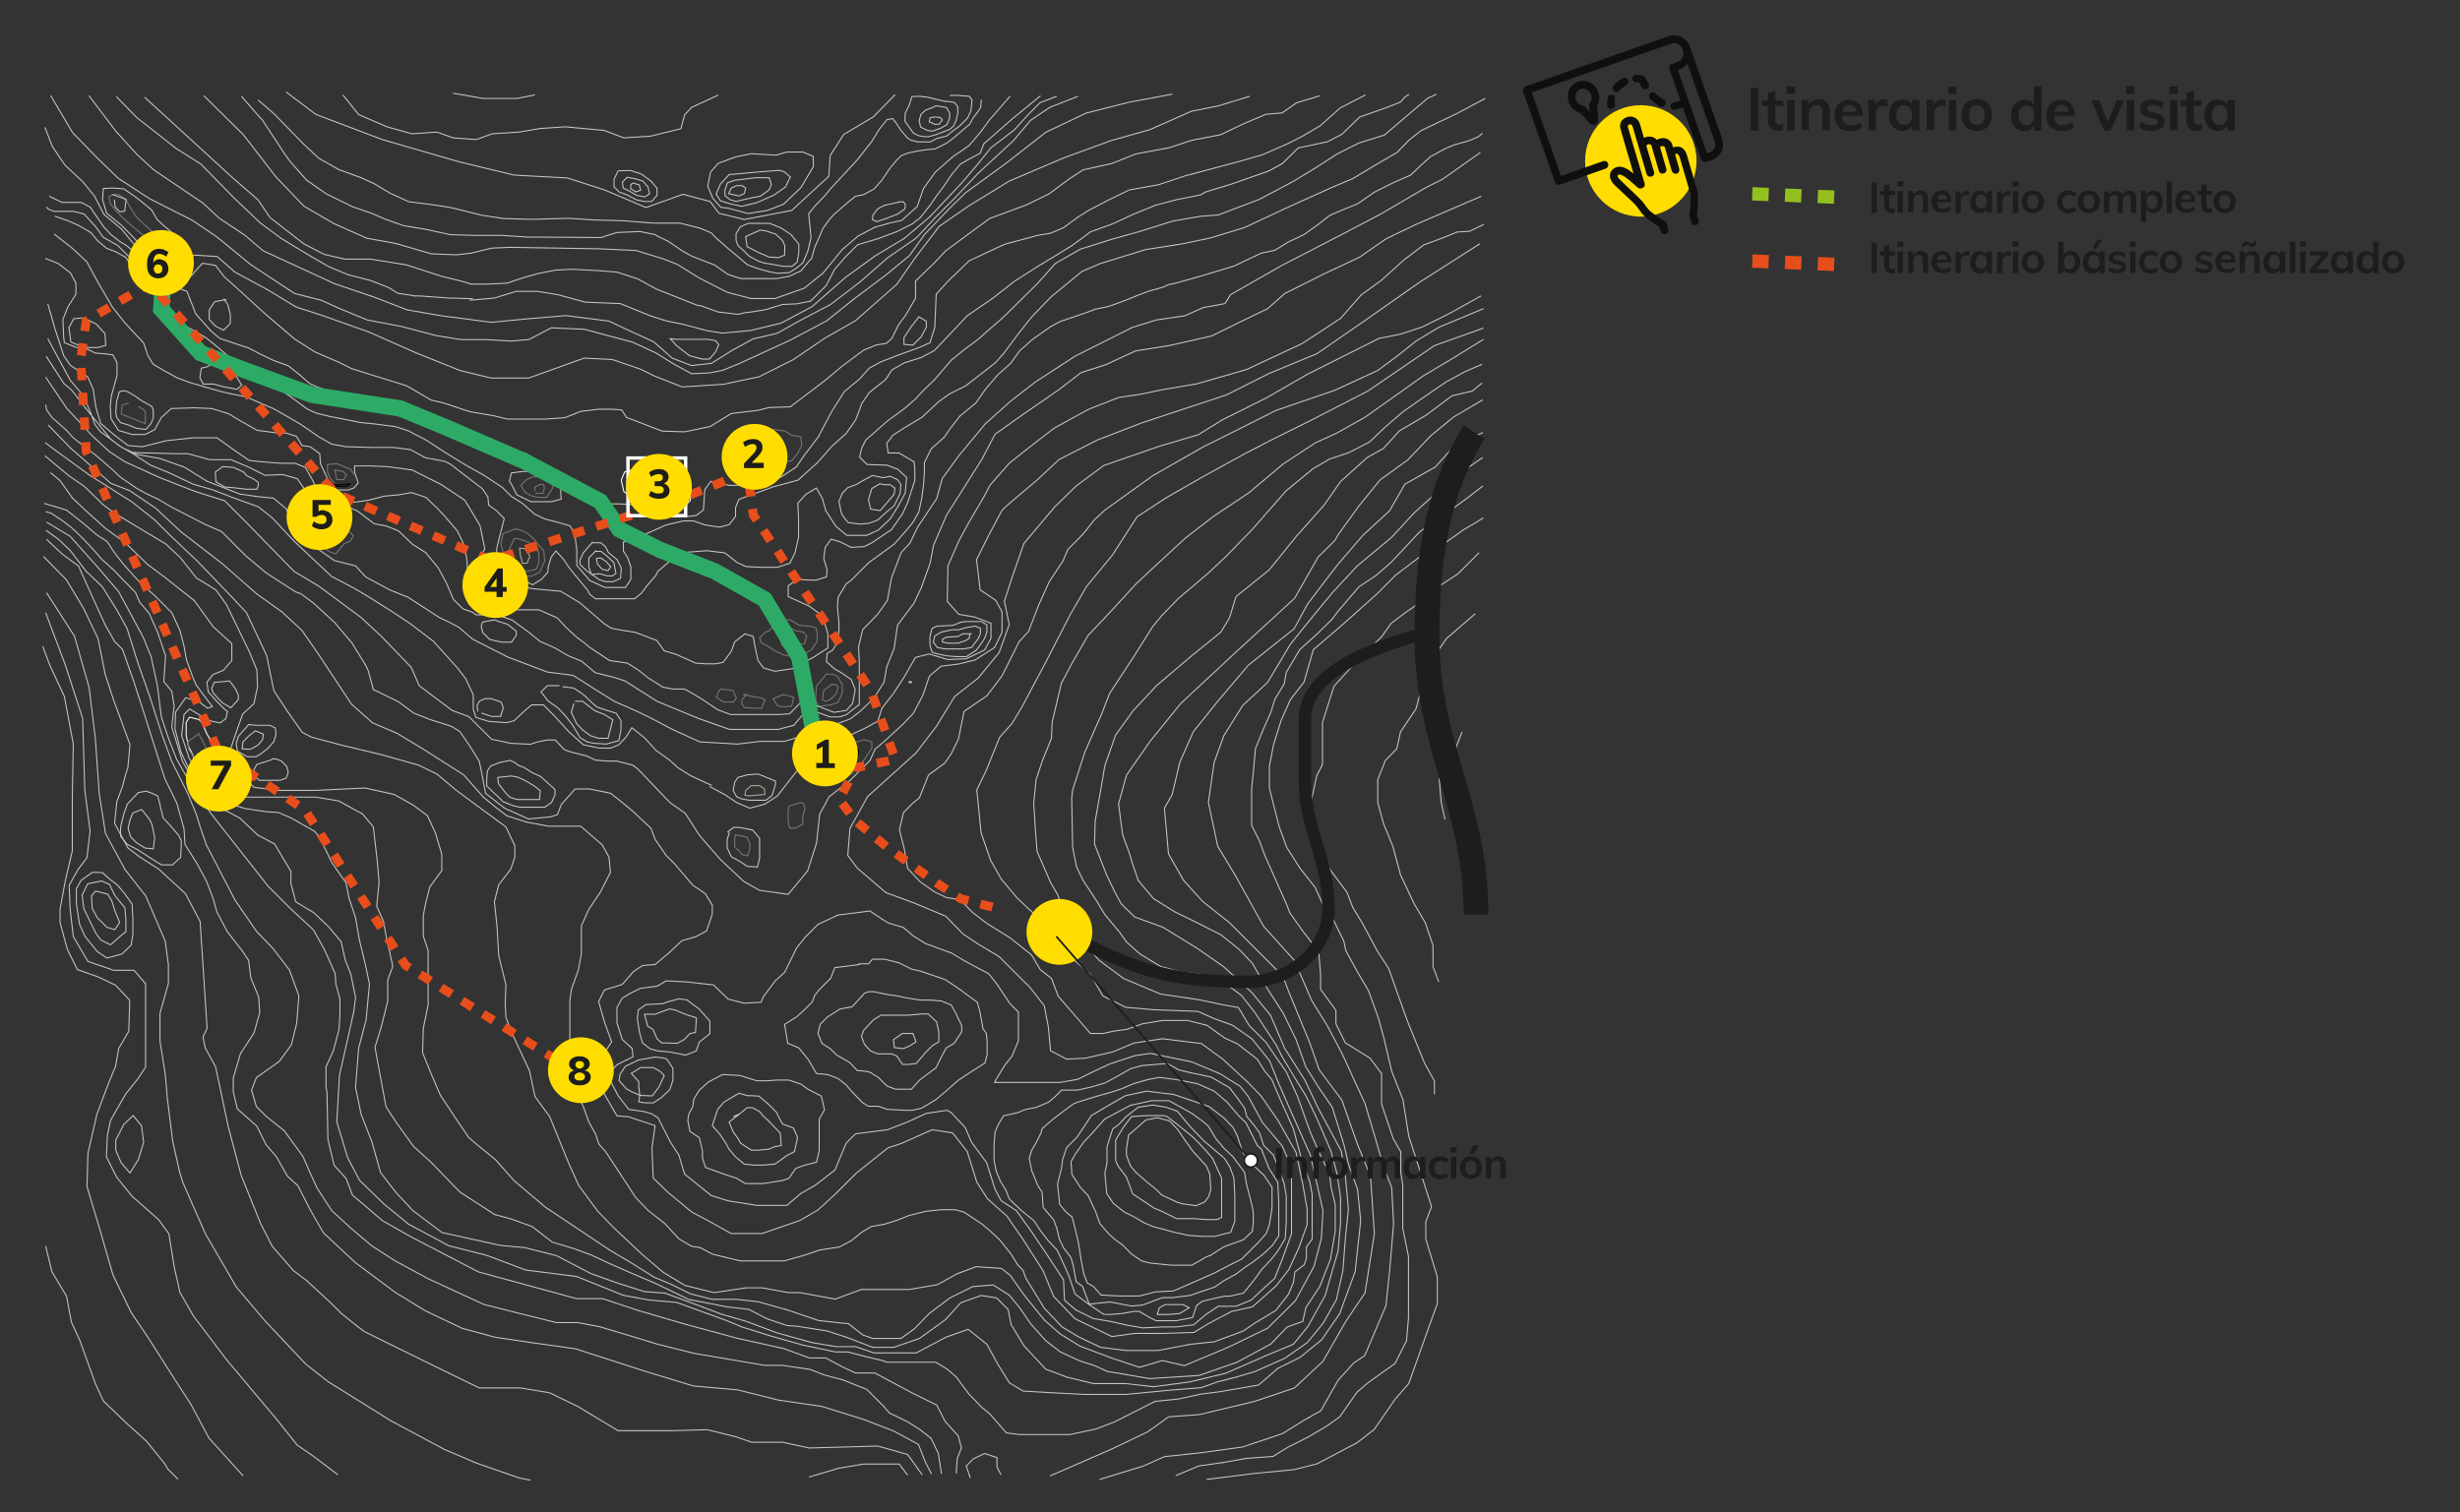 <?xml version="1.0" encoding="utf-8"?>
<!-- Generator: Adobe Illustrator 27.0.0, SVG Export Plug-In . SVG Version: 6.00 Build 0)  -->
<svg version="1.0" id="Capa_1" xmlns="http://www.w3.org/2000/svg" xmlns:xlink="http://www.w3.org/1999/xlink" x="0px" y="0px"
	 viewBox="0 0 1024 629.6" style="enable-background:new 0 0 1024 629.6;" xml:space="preserve">
<rect x="0" y="0" width="1024" height="629.6" fill="#333333" stroke="none"/>
<style type="text/css">
	.st0{fill:#1D1D1B;}
	.st1{fill:#FFDD00;}
	.st2{fill:#0F0F0D;}
	.st3{fill:none;stroke:#FFFFFF;stroke-width:0.433;stroke-miterlimit:3.864;}
	.st4{fill:none;stroke:#777777;stroke-width:0.433;stroke-miterlimit:3.864;}
	.st5{fill:none;stroke:#C6C6C5;stroke-width:0.433;stroke-miterlimit:3.864;}
	.st6{fill:none;stroke:#C6C6C5;stroke-width:1.454;stroke-miterlimit:3.864;}
	.st7{fill:none;stroke:#AFAA9B;stroke-width:0.433;stroke-miterlimit:3.864;}
	.st8{fill:none;stroke:#000000;stroke-width:0.433;stroke-miterlimit:3.864;}
	.st9{fill:none;stroke:#000000;stroke-width:0.392;stroke-miterlimit:3.864;}
	.st10{fill:none;stroke:#2DAB66;stroke-width:6.783;stroke-miterlimit:3.864;}
	.st11{fill:none;stroke:#E84E1B;stroke-width:3.704;stroke-miterlimit:3.864;stroke-dasharray:5.156,5.156;}
	.st12{fill:none;stroke:#FFFFFF;stroke-width:1.421;stroke-miterlimit:3.864;}
	.st13{fill:none;stroke:#1D1D1B;stroke-width:5.156;stroke-miterlimit:3.864;}
	.st14{fill:none;stroke:#1D1D1B;stroke-width:10.312;stroke-miterlimit:3.864;}
	.st15{fill:none;stroke:#E84E1B;stroke-width:5.556;stroke-miterlimit:3.864;stroke-dasharray:6.825,6.825;}
	.st16{fill:none;stroke:#93C01F;stroke-width:5.556;stroke-miterlimit:3.864;stroke-dasharray:6.825,6.825;}
	.st17{fill:none;stroke:#1D1D1B;stroke-width:0.741;stroke-miterlimit:10;}
	.st18{fill:#FFFFFF;}
</style>
<g>
	<g>
		<g>
			<path class="st0" d="M728.7,36.6h3.2v17.8h-3.2V36.6z"/>
			<path class="st0" d="M739,44.1v5.6c0,1.5,0.7,2.2,2.1,2.2c0.4,0,0.8-0.1,1.2-0.2v2.5c-0.5,0.2-1.2,0.3-2,0.3
				c-1.4,0-2.5-0.4-3.3-1.2c-0.8-0.8-1.1-1.9-1.1-3.4v-5.8h-2.4v-2.3h2.4v-3.1l3.1-1v4.1h3.3v2.3H739z"/>
			<path class="st0" d="M747.2,36v3.1h-3.5V36H747.2z M743.9,41.7h3.1v12.6h-3.1V41.7z"/>
			<path class="st0" d="M761.7,46.6v7.7h-3.1v-7.6c0-1-0.2-1.7-0.6-2.2c-0.4-0.5-1-0.7-1.8-0.7c-0.9,0-1.7,0.3-2.3,0.9
				s-0.9,1.4-0.9,2.4v7.1H750v-9c0-1.3-0.1-2.5-0.2-3.6h2.9l0.2,2.1c0.4-0.8,1-1.4,1.8-1.8c0.7-0.4,1.6-0.6,2.5-0.6
				C760.2,41.4,761.7,43.1,761.7,46.6z"/>
			<path class="st0" d="M775.5,48.2h-8.7c0.1,1.3,0.4,2.3,1,3c0.6,0.6,1.5,1,2.7,1c1.4,0,2.7-0.4,3.8-1.3l0.9,2.1
				c-0.6,0.5-1.3,0.9-2.2,1.2c-0.9,0.3-1.8,0.4-2.7,0.4c-2.1,0-3.7-0.6-4.9-1.7c-1.2-1.2-1.8-2.8-1.8-4.8c0-1.3,0.3-2.4,0.8-3.4
				s1.2-1.8,2.2-2.3c0.9-0.6,2-0.8,3.2-0.8c1.7,0,3.1,0.6,4.1,1.7c1,1.1,1.5,2.7,1.5,4.6V48.2z M767.9,44.4c-0.5,0.5-0.9,1.2-1,2.1
				h5.9c-0.1-0.9-0.4-1.7-0.9-2.1c-0.5-0.5-1.1-0.7-2-0.7S768.5,43.9,767.9,44.4z"/>
			<path class="st0" d="M785.7,41.6l0,2.8c-0.5-0.2-1.1-0.3-1.6-0.3c-1.1,0-1.9,0.3-2.4,0.9c-0.6,0.6-0.8,1.4-0.8,2.4v6.8h-3.1v-9
				c0-1.3-0.1-2.5-0.2-3.6h2.9l0.2,2.2c0.3-0.8,0.8-1.4,1.5-1.9c0.7-0.4,1.5-0.6,2.3-0.6C784.9,41.4,785.3,41.5,785.7,41.6z"/>
			<path class="st0" d="M799,41.7v12.6h-3.1v-2c-0.4,0.7-0.9,1.2-1.6,1.6c-0.7,0.4-1.5,0.6-2.4,0.6c-1.1,0-2.1-0.3-2.9-0.8
				c-0.8-0.5-1.5-1.3-2-2.3c-0.5-1-0.7-2.1-0.7-3.4s0.2-2.4,0.7-3.5c0.5-1,1.1-1.8,2-2.3c0.8-0.6,1.8-0.8,2.9-0.8
				c0.9,0,1.7,0.2,2.4,0.6c0.7,0.4,1.3,0.9,1.6,1.6v-1.9H799z M795.1,51c0.6-0.7,0.8-1.7,0.8-3c0-1.3-0.3-2.4-0.8-3.1
				s-1.4-1.1-2.4-1.1c-1,0-1.8,0.4-2.4,1.1c-0.6,0.7-0.9,1.8-0.9,3.1c0,1.3,0.3,2.3,0.9,3c0.6,0.7,1.4,1,2.4,1
				C793.7,52.1,794.5,51.7,795.1,51z"/>
			<path class="st0" d="M809.9,41.6l0,2.8c-0.5-0.2-1.1-0.3-1.6-0.3c-1.1,0-1.9,0.3-2.4,0.9c-0.6,0.6-0.8,1.4-0.8,2.4v6.8h-3.1v-9
				c0-1.3-0.1-2.5-0.2-3.6h2.9l0.2,2.2c0.3-0.8,0.8-1.4,1.5-1.9c0.7-0.4,1.5-0.6,2.3-0.6C809.1,41.4,809.6,41.5,809.9,41.6z"/>
			<path class="st0" d="M814.4,36v3.1H811V36H814.4z M811.2,41.7h3.1v12.6h-3.1V41.7z"/>
			<path class="st0" d="M819.5,53.7c-1-0.5-1.7-1.3-2.2-2.3s-0.8-2.1-0.8-3.5c0-1.3,0.3-2.5,0.8-3.5s1.3-1.8,2.2-2.3
				c1-0.5,2.1-0.8,3.4-0.8c1.3,0,2.4,0.3,3.3,0.8c1,0.5,1.7,1.3,2.2,2.3s0.8,2.1,0.8,3.5c0,1.3-0.3,2.5-0.8,3.5s-1.3,1.8-2.2,2.3
				c-1,0.5-2.1,0.8-3.3,0.8C821.6,54.5,820.5,54.3,819.5,53.7z M825.3,51c0.6-0.7,0.8-1.7,0.8-3.1c0-1.3-0.3-2.4-0.8-3.1
				c-0.6-0.7-1.4-1.1-2.4-1.1c-1,0-1.9,0.4-2.4,1.1c-0.6,0.7-0.8,1.7-0.8,3.1c0,1.4,0.3,2.4,0.8,3.1c0.6,0.7,1.4,1,2.4,1
				C823.9,52.1,824.7,51.7,825.3,51z"/>
			<path class="st0" d="M849.8,36v18.4h-3.1v-2c-0.4,0.7-0.9,1.2-1.6,1.6c-0.7,0.4-1.5,0.6-2.4,0.6c-1.1,0-2-0.3-2.9-0.8
				c-0.8-0.5-1.5-1.3-2-2.3c-0.5-1-0.7-2.2-0.7-3.5s0.2-2.4,0.7-3.4c0.5-1,1.1-1.7,2-2.3c0.8-0.5,1.8-0.8,2.9-0.8
				c0.9,0,1.7,0.2,2.4,0.6c0.7,0.4,1.3,0.9,1.6,1.6V36H849.8z M845.9,51c0.6-0.7,0.9-1.7,0.9-3c0-1.3-0.3-2.3-0.8-3
				s-1.4-1.1-2.4-1.1c-1,0-1.9,0.4-2.4,1.1c-0.6,0.7-0.9,1.7-0.9,3c0,1.3,0.3,2.3,0.9,3.1c0.6,0.7,1.4,1.1,2.4,1.1
				S845.3,51.7,845.9,51z"/>
			<path class="st0" d="M863.7,48.2H855c0.1,1.3,0.4,2.3,1,3c0.6,0.6,1.5,1,2.7,1c1.4,0,2.7-0.4,3.8-1.3l0.9,2.1
				c-0.6,0.5-1.3,0.9-2.2,1.2c-0.9,0.3-1.8,0.4-2.7,0.4c-2.1,0-3.7-0.6-4.9-1.7c-1.2-1.2-1.8-2.8-1.8-4.8c0-1.3,0.3-2.4,0.8-3.4
				s1.2-1.8,2.2-2.3c0.9-0.6,2-0.8,3.2-0.8c1.7,0,3.1,0.6,4.1,1.7c1,1.1,1.5,2.7,1.5,4.6V48.2z M856.2,44.4c-0.5,0.5-0.9,1.2-1,2.1
				h5.9c-0.1-0.9-0.4-1.7-0.9-2.1c-0.5-0.5-1.1-0.7-2-0.7S856.7,43.9,856.2,44.4z"/>
			<path class="st0" d="M884.1,41.8l-5.5,12.6h-2.7l-5.4-12.6h3.3l3.6,9l3.7-9H884.1z"/>
			<path class="st0" d="M888.5,36v3.1h-3.5V36H888.5z M885.3,41.7h3.1v12.6h-3.1V41.7z"/>
			<path class="st0" d="M890.4,52.9l0.9-2.2c1.3,1,2.9,1.5,4.6,1.5c0.7,0,1.3-0.1,1.7-0.4c0.4-0.2,0.6-0.6,0.6-1
				c0-0.4-0.1-0.7-0.4-0.9c-0.3-0.2-0.8-0.4-1.4-0.6l-2.1-0.5c-2.3-0.5-3.4-1.7-3.4-3.5c0-0.8,0.2-1.4,0.6-2c0.4-0.6,1-1.1,1.8-1.4
				c0.8-0.3,1.7-0.5,2.7-0.5c0.9,0,1.8,0.1,2.6,0.4c0.8,0.3,1.6,0.7,2.2,1.2l-0.9,2.1c-1.3-0.9-2.6-1.4-3.9-1.4
				c-0.7,0-1.3,0.1-1.7,0.4c-0.4,0.3-0.6,0.6-0.6,1.1c0,0.4,0.1,0.7,0.4,0.9c0.2,0.2,0.7,0.4,1.2,0.5l2.1,0.5
				c1.2,0.3,2.2,0.7,2.7,1.3c0.6,0.6,0.9,1.4,0.9,2.3c0,1.2-0.5,2.1-1.4,2.8c-0.9,0.7-2.2,1-3.8,1C893.6,54.5,891.8,54,890.4,52.9z"
				/>
			<path class="st0" d="M906.5,36v3.1h-3.5V36H906.5z M903.3,41.7h3.1v12.6h-3.1V41.7z"/>
			<path class="st0" d="M913.2,44.1v5.6c0,1.5,0.7,2.2,2.1,2.2c0.4,0,0.8-0.1,1.2-0.2v2.5c-0.5,0.2-1.2,0.3-2,0.3
				c-1.4,0-2.5-0.4-3.3-1.2c-0.8-0.8-1.1-1.9-1.1-3.4v-5.8h-2.4v-2.3h2.4v-3.1l3.1-1v4.1h3.3v2.3H913.2z"/>
			<path class="st0" d="M930.3,41.7v12.6h-3.1v-2c-0.4,0.7-0.9,1.2-1.6,1.6c-0.7,0.4-1.5,0.6-2.4,0.6c-1.1,0-2.1-0.3-2.9-0.8
				c-0.8-0.5-1.5-1.3-2-2.3c-0.5-1-0.7-2.1-0.7-3.4s0.2-2.4,0.7-3.5c0.5-1,1.1-1.8,2-2.3c0.8-0.6,1.8-0.8,2.9-0.8
				c0.9,0,1.7,0.2,2.4,0.6c0.7,0.4,1.3,0.9,1.6,1.6v-1.9H930.3z M926.4,51c0.6-0.7,0.8-1.7,0.8-3c0-1.3-0.3-2.4-0.8-3.1
				s-1.4-1.1-2.4-1.1c-1,0-1.8,0.4-2.4,1.1c-0.6,0.7-0.9,1.8-0.9,3.1c0,1.3,0.3,2.3,0.9,3c0.6,0.7,1.4,1,2.4,1
				C925,52.1,925.8,51.7,926.4,51z"/>
		</g>
		<circle class="st1" cx="683" cy="67" r="23.2"/>
		<g>
			<path class="st2" d="M706,93.7c-0.8,0.3-1.8-0.2-2-1.1l-0.6-2c-0.1-0.5-0.2-1-0.1-1.6c0.3-2.1,0.7-7.1,0.3-8.5
				c-0.6-2-4.4-15-4.4-15c-0.3-1.1-1.6-2.2-1.9-1.1l1.7,5.9c0.2,0.9-0.2,1.8-1.1,2c-0.8,0.2-1.7-0.2-2-1.1L693,61.3
				c-0.2-0.3-0.4-0.4-0.8-0.5c-0.5,0-1,0.2-1.2,0.4l2.6,9c0.3,0.9-0.2,1.8-1.1,2c-0.9,0.3-1.8-0.2-2-1.1c0,0-3.1-10.6-3.1-10.6
				c-1.3-1.2-2.1,0.2-2.1,0.2l3.2,10.8c0.3,0.9-0.2,1.8-1.1,2c-0.9,0.3-1.8-0.2-2-1.1l-5.8-19.7c-0.2-0.6-0.6-1.1-1.2-0.9
				c-0.9,0.3-0.9,0.5-0.8,1c0.2,0.9,7,23.5,7,23.6c0.1,0.5,0.1,1-0.2,1.3c-0.6,0.8-1.9,1.1-2.7,0.4c0,0-1.9-1.7-1.9-1.7
				c-1.8-1.6-4.6-4-5.9-3.7c-0.9,0.2-0.6,0.8-0.1,1.6c0.2,0.2,1.8,1.7,3.2,3.1c3.4,3.2,5.8,5.5,6.6,6.4c0.5,0.6,0.9,1.2,1.3,1.7
				c0.5,0.7,1,1.4,1.5,1.9c1.6,1.7,5.8,4.2,6.4,4.6c0.4,0.2,0.8,0.6,0.9,1l0.7,2.4c0.3,0.9-0.2,1.8-1.1,2c-0.8,0.3-1.8-0.2-2-1.1
				l-0.5-1.8c-1.8-1-5.3-3.5-6.7-4.9c-0.7-0.7-1.2-1.5-1.8-2.3c-0.4-0.5-0.7-1-1.2-1.6c-0.6-0.8-4-3.9-6.2-6
				c-2.7-2.5-3.4-3.2-3.6-3.5c-2.6-3.6-0.3-6.1,1.9-6.7c2.3-0.5,4.6,1,6.8,2.8c-1.9-6.4-5.4-18.3-5.5-18.8c-0.5-2.3,0.6-4.1,3-4.8
				c2.4-0.7,4.6,0.8,5.2,3.1l1.6,5.6c1.8-0.9,4-0.7,5.4,0.8c0.8-0.4,1.7-0.7,2.6-0.7c1.6,0,3,0.9,3.7,2.4l0.4,1.4
				c0.1,0,1.2-0.2,1.3-0.2c0.7-0.1,1.6,0,2.2,0.3c1.6,0.9,2.2,2.8,2.3,3.2c0,0,3.8,13,4.4,15c0.7,2.6-0.2,9.8-0.2,9.8
				c0,0.1,0,0.1,0,0.2l0.6,2C707.4,92.5,706.9,93.4,706,93.7L706,93.7z"/>
			<path class="st2" d="M711.7,63.5l-1.1,0.4l-12.2-34.8l1-0.4c1.2-0.4,2.3-1.2,3-2.2l11.3,32.2C714.4,60.6,713.6,62.8,711.7,63.5
				L711.7,63.5z M717,58.2c-0.1-0.3-12.6-35.9-13.6-38.9c-1.4-3.5-5.2-5.5-8.7-4.3l-59.7,21c-0.8,0.3-1.3,1.2-1,2.1l13.3,37.8
				c0.1,0.4,0.4,0.7,0.8,0.9c0.4,0.2,0.8,0.2,1.2,0.1l19.1-6.7c0.8-0.3,1.3-1.2,1-2.1c-0.3-0.8-1.2-1.3-2.1-1l-17.5,6.2l-12.2-34.8
				l58.2-20.4c1.9-0.7,4,0.5,4.7,2.7c0.4,1,0.3,2.1-0.1,3.1c-0.4,0.9-1.1,1.6-2,1.9l-2.5,0.9c-0.4,0.1-0.7,0.4-0.9,0.8
				c-0.2,0.4-0.2,0.8-0.1,1.2l4.6,13.2c-0.2,0-1.9,0.5-2.6,0.7c-1.2,0.4-1.6,0.8-1.5,1.7c0.1,0.9,0.8,1.5,1.6,1.5c0,0,3.4-0.9,3.5-1
				l7.6,21.6c0.3,0.7,1.1,1.3,2.2,1l2.5-0.9C716.2,65.3,717.9,61.7,717,58.2L717,58.2z"/>
			<path class="st2" d="M657.7,37.2c-1.6,0.7-2.4,2.7-1.6,4.6c0.7,1.6,2,2.1,3.4,2.3l2.3,2.5l-0.3-3.3c0.3-0.4,1.6-1.9,0.7-4.1
				C661.4,37.3,659.4,36.5,657.7,37.2L657.7,37.2z M663.4,52.1c-0.5,0-1.1-0.2-1.5-0.6l-4-4.4c-2.1-0.5-3.8-2-4.7-4
				c-1.5-3.4-0.1-7.4,3.2-8.9c3.3-1.4,7.2,0.1,8.7,3.6c0.9,2.1,0.8,4.4-0.3,6.2l0.5,5.8c0,0.7-0.2,1.2-0.5,1.6
				C664.4,51.8,663.9,52.1,663.4,52.1L663.4,52.1z"/>
			<path class="st2" d="M670.6,45.4c-0.8,0-1.5-0.6-1.6-1.5c-0.1-1.1,0-2.1,0.2-3.2c0.2-0.9,1.1-1.4,1.9-1.2
				c0.9,0.2,1.4,1.1,1.2,1.9c-0.2,0.7-0.2,1.5-0.1,2.2c0.1,0.9-0.6,1.7-1.5,1.8C670.7,45.4,670.7,45.4,670.6,45.4L670.6,45.4z"/>
			<path class="st2" d="M673,38.3c-0.4,0-0.7-0.1-1.1-0.4c-0.7-0.6-0.8-1.6-0.2-2.3c1-1.2,2.3-2.2,3.7-3c0.8-0.4,1.8-0.2,2.2,0.6
				c0.4,0.8,0.1,1.8-0.6,2.2c-1,0.6-2,1.4-2.8,2.3C673.9,38.1,673.5,38.3,673,38.3L673,38.3z"/>
			<path class="st2" d="M684.7,37.2c-0.6,0-1.2-0.3-1.4-0.9c-0.3-0.6-0.6-1.2-0.8-1.9c-0.5-0.1-0.9-0.1-1.4-0.1
				c-0.9,0-1.6-0.7-1.6-1.6c0-0.9,0.7-1.6,1.6-1.6c0.9,0,1.7,0.1,2.6,0.3c0.4,0.1,0.7,0.3,0.9,0.6c0.5,0.8,1.4,2.3,1.7,2.8
				c0.4,0.8,0.1,1.8-0.7,2.2C685.2,37.1,685,37.2,684.7,37.2L684.7,37.2z"/>
			<path class="st2" d="M691.7,44.5c-0.3,0-0.5-0.1-0.7-0.2c-0.9-0.4-1.7-1-2.4-1.6c-0.6-0.5-1.1-1-1.7-1.5c-0.6-0.6-0.6-1.7,0-2.3
				c0.6-0.6,1.7-0.6,2.3,0c0.4,0.4,0.9,0.9,1.4,1.3c0.6,0.5,1.2,0.9,1.9,1.2c0.8,0.4,1.1,1.4,0.7,2.2
				C692.8,44.2,692.3,44.5,691.7,44.5L691.7,44.5z"/>
		</g>
	</g>
</g>
<g>
	<path class="st3" d="M78.9,298.6l-1.4,2.2v5.4l0.9,4.3l2,4.2l0.6,2.9l3.4,3.1l2.8,2.2l1.4,2.6l2,1.4l2.6,0.3h3.4l2-3.1v-3.1
		l-1.4-3.1l-2.8-2.3l-2.3-2.3l-2.9-2.8l-3.1-4.9l-1.1-2.6l-1.1-2.3l-1.1-1.1L78.9,298.6z M273.1,193.7l-8.3,1.4l-1.1,0.3l-3.7,1.1
		l-1.4,3.4l1.1,4.8l2,1.4l6.5,2.3l4.3,2.3l4,1.7l8-1.1l2.8-2.9l0.3-2.6l-0.3-4.3l-3.4-1.7l-1.1-0.3l-3.7-2.6l-1.7-3.1l-2-0.6
		L273.1,193.7z"/>
	<path class="st4" d="M325.5,261.3l-0.9,2l0.3,3.1l0.6,2.2l1.7,1.7h2.5l2.3-1.7l2.9-0.6l0.9-3.1l-1.4-1.7l-1.4-0.3l-2-0.3l-2.8-1.7
		h-1.1L325.5,261.3z M325.5,258.1L325.5,258.1l-3.1,2l-2.3,2.6l-1.7,0.6l-2.2,2.3l0.6,2l2.8,1.4l2.9,2l3.7,1.7l4.8,0.9l2.3-0.3
		l4.6-2.9l2.3-3.4v-3.1l-0.6-2.6l-2.9-0.6l-4-0.3l-2.3-1.4l-1.4-0.9H325.5z M214.1,224.2l-2.3,4.9l0.9,4.6l3.1,2.8l3.4,1.4l4-0.9
		l1.1-2.6v-4.5l-2.9-3.4l-3.1-1.4l-3.1-0.9H214.1z M214.6,220.2l-5.2,2l-0.9,4.3l1.7,6.6l1.4,3.7l2.6,1.1l3.7,2h3.4l3.4-1.7l2-4.5
		l-0.3-4.3l-4.6-5.4l-2.6-2.2l-3.4-1.4H214.6z M222.9,205.4h3.1l0.6-2l-0.3-1.7h-1.4l-2.3,1.1v1.7 M226.6,198.3l-5.2,0.3l-2.6,1.4
		l-2,2.2l1.7,2.6l2.6,1.7l3.4,0.6h3.1l2.5-4l0.3-2.8l-2.2-2H226.6z M317.5,179.5l-6.6,1.7l-5.4,2L305,186l4.8,4h4.9l4.8,1.4l5.7,0.6
		h4.2l2.6-3.1l1.7-3.4l-0.3-3.7l-4-0.6l-2.5-1.7l-4-0.6h-1.4L317.5,179.5z M53.6,167.8L53.6,167.8l-2.8,0.9l-0.3,3.7l10,4v-4.9
		l-0.9-1.1l-2-1.1 M52.4,83.1l1.7,3.1l2.6,4l2.6,2.6l4.5,4l2,1.1l1.7,1.4l1.7,4v1.7l-1.4,2.3l-3.1-0.9l-2.5-4.6l-2-3.4l-6-4.9
		l-3.7-3.4l-2.9-3.1l-1.7-2.3l-0.6-2.6l1.4-1.1h2.9L52.4,83.1z"/>
	<path class="st4" d="M134.5,212.8l-4.6,0.6l-3.4,0.6l-3.1,1.4v2.9l2.9,3.4l4.8,3.1l3.1,2.6l2.9,2.3l2.6,0.9l3.7-4.3l2.3-0.9
		l1.4-2.3l-1.7-1.7l-1.7-1.1l-2.3-3.1l-4-2.9l-1.4-1.1L134.5,212.8z M142.8,196.3l-3.4-0.6l0.8,4h2.9l1.1-2L142.8,196.3z
		 M147.4,197.7l-1.4-2.3l-5.7-2.3l-4,0.3v3.1l1.1,2.6l1.7,2 M82.7,305.5l-4.6,3.4l0.6,3.4l4,6l4.5,4.8l2.6,2.9l4.3-0.6l0.6-2.3v-2.5
		l-1.4-3.4l-5.4-3.1l-2-2.5l-0.9-1.7l-0.8-1.7L82.7,305.5z M356.6,308.9l-4.6,1.4l-3.4,2.2l-4.3,4l-2.6,2l-1.1,5.1l0.6,2.6l2.3,0.3
		l5.4-1.1l5.7-3.4l2.3-2.6l2.9-3.1l3.1-4.8v-2.6l-3.1-0.9L356.6,308.9z M306.1,347.6l-0.3,2v3.1l2,1.7l1.1,1.4l2.3,0.5l0.9-2.8v-2.3
		l-1.1-2.6l-2.6-0.6L306.1,347.6z M333.2,334.2l-0.9,0.3l-4,1.2l-0.3,4l0.3,4l0.6,1.1h2.2l3.1-1.7v-3.4l0.9-3.1l-0.6-2L333.2,334.2z
		 M346.3,284.9l-3.4,2.6l-0.6,3.7l1.4,0.9l2-0.9l2.3-2.2l0.9-2.9l-0.9-1.1H346.3z M344,280.6l-4.2,5.2l-0.3,5.4l1.1,2.9l5.2-0.6
		l3.1-1.1l1.7-4v-3.4l-2-3.4l-2-0.9H344z M326.1,289.2l-4.3,1.7l2,3.1l2.6,0.3l3.1-0.3l0.9-3.7L326.1,289.2z M299.3,287.5l-1.1,2.8
		l2.9,2h4.3l1.1-1.7l-1.4-3.1l-2.3-0.3l-2.6-0.3L299.3,287.5z M310.7,289.2l-1.7,2l-0.3,1.7l1.1,1.7l4.6,0.3h2.6l1.4-3.4l-1.4-0.9
		l-3.7-0.6l-4-0.8H310.7z"/>
	<g>
		<path class="st5" d="M393.6,42.3l-4.5-1.1l-2.9-0.7l-3.3-0.4l-3.3,0.1l-1.1,3.5l-1.7,3.5l-0.1,3.3l3.6,5l2.2,1l2,0.4h2.1l2.9-0.8
			l2.9-1.1l2.9-1.1l1.6-1.4l1.1-2.4l0.7-3.1v-2.5l-1.4-1.8l-1.6-0.3l-2.5-0.3 M314.9,96.5l-4.5,2l0.6,4.2l4.9,2.5l4.2,1.8l4,0.3
			l2.5-1.1l0.1-3.9l-1-2.2l-2.8-2.6l-4.2-1.4l-2.3-0.3L314.9,96.5z M320.4,93h-8.9l-3.3,1.4l-1.8,2.8v2.9l0.8,2.2l2.5,2.2l2.2,2.2
			l3.9,2.1l2.3,0.7l3.6,0.6l4.3,0.8h3.7l2.1-1.7l0.7-4v-3.6l-3.3-4l-4.3-2.8l-1.8-0.7L320.4,93z M262.6,76.8l-0.1,1.8l2.2,1.3l2-0.7
			l-0.6-2.2l-2.5-0.8L262.6,76.8z M264.7,74.5l-3.6-0.7l-2,2l0.3,2.5l2.8,1.4l3,1.7l3.2,0.6l2-1.3l-0.7-2.9l-2.1-2.4L264.7,74.5z
			 M271.4,75.7l-4.5-3.3l-4.5-1.4l-5.1,0.1l-1.7,3.5v3.2l2.2,2.2l3.1,1.1l4,2.1l3.3,0.7h3.1l2.2-2.6v-2.9l-2.6-3.1 M308.9,77.3h-2.3
			l-2.2,1l-1.1,2.3l4.3,1l2.2-1l0.6-2.3L308.9,77.3z M320.2,74h-5.7l-8.9,1.1l-2.8,1l-1.1,3.2l0.1,2.2l2.2,1.7l2.5,0.7l3.2-0.8
			l3.5-0.8l3.3-0.6l3.6-2.6l1-2.3L320.2,74z M324.8,70.9l-9.2,0.7l-12.1,1.1l-3.6,3.9l-1.8,4.2l1.8,2.8l4.2,1.3l4.6,1l6.3-1.5
			l7.2-3.2l4.7-3.3l2.1-4.2l-2.6-2.2l-2-0.6 M334.2,63.3h-6.7l-4.3,1.3L312.7,64l-6.7,1.4l-7,2.6l-3.2,3.6l-1.2,5.9l2.1,5l3.3,3.8
			l3.2,0.4l8.2,2.2l8.1-1.3l6.7-2.6l7.2-6.9l5.2-8.8l-0.1-4.2L334.2,63.3z"/>
		<path class="st5" d="M36.5,368l-2.3,4.7l0.7,5.7l2.7,5.5l2.3,4.7l2.1,2.8l4,2l4.3-3.8l2.1-1.7v-5L52,378l-4.1-5l-2.3-4.7l-3.3-1.5
			L36.5,368z M39.8,371l-1.7,2l0.3,5.3l2.1,3.8l4,4l3.3,1l2-3l-2-5l-1.3-4.1l-1.7-2.7L39.8,371z M400.2,259l-3.7,1.4l-6.5,0.3
			l-2,0.9l-0.9,3.4v3.7l0.9,2.9l2,0.6l4.3,0.9l4,0.3h4l4-2.6l2.2-2.9l1.4-2.2l0.9-2.6v-2.9l-2.3-1.4h-6.3L400.2,259z M402.2,261.3
			l-3.1,0.9h-2.6l-4.5,0.9l-2.9,1.7l-0.6,2.6l1.7,2.2l3.1,0.6h7.7l3.4-0.6l2.8-3.7l0.9-2v-2.3l-2.2-0.9L402.2,261.3z M404.5,263.9
			h-3.7l-2,1.1l-4.8,0.3l-1.7,0.9v1.1l2.3,0.5h4.3l3.1-1.1l1.4-0.9l0.3-1.7 M294.7,141.3h-13.4L279,141l2.6,2.9l5.4,4.2l5.2,1.4h3.1
			l2.5-2.9l1.4-3.1l-1.4-1.7L294.7,141.3z M382.5,131.9L382.5,131.9l-3.1,4l-3.1,4.6v2.9l3.7,0.3l3.4-3.4l2.2-4v-2.5L382.5,131.9z
			 M374.4,84.1l-6.2,1.4l-2.8,1.4l-2.1,2.8l-0.1,1.8l1.8,0.8l3.8-1.3l4.7-1.8l3-2.1l0.3-0.7v-1.4L376,84l-2.1,0.1 M389,48.7
			l-1.8,0.3l-0.4,1.7l2.4,1.1l1.8-0.1l1.3-1.8l-1-1L389,48.7z M388.8,44.5l-3.6,1.4l-1.8,1.7l-0.8,2.5l0.6,2.8l2.8,1.4l2.2,0.3
			l3.5-1.3l2.5-1.4l1.1-2.8V47l-1.3-2.2l-3.2-0.6l-1.5-0.1L388.8,44.5z"/>
		<path class="st5" d="M19,255.1l8.2,21.8l7.2,22.2l0.9,29.9l2.2,17l-1.3,11.1l-3.9,5.2l-3.5,6.3l0.4,9.8l1.3,11.5l6.1,10.4
			l10.7,3.7h8.5l4.8,5.6v34.7l-3,4.6l-5.2,6.5l-2.9,5l-3.5,6.1l-1.3,6.3l-0.4,8.9l4.3,8.5l6.3,7.8l11.1,9.8l4.3,5.9l2.2,13.7
			l2.4,10.7l5.6,9.8l13.7,18.1l21.4,25.5l8.1,10.2l6.3,4.3l10.7,8.1 M101.2,614.5L87,598.8l-7.6-14.2l-7.2-11.1l-10.7-16.8
			l-6.9-10.2l-7.6-15.7l-5.2-18.1L36.2,494l0.4-13.7l3.7-16.2l4.8-12.9l3-7.2l1.3-7.4l4.2-7.2l0.4-12.9l-5.9-6.3l-7.4-3.5l-8.5-3
			l-4.2-8.5l-3-11.1v-5.6l2.2-11.8l2.9-12.4v-21.8l0.4-22.7L26.8,290l-6.1-13.1l-2.9-7.8 M55.4,464.5l-3.9,3.7l-3.3,6.5v4.2l2.2,5.2
			l3.7,4.3l3.5-5.6l2.2-7.2l-0.9-6.9L55.4,464.5z M19,518.8l2.6,10.7l6.1,10.2l2,10.7l3.5,7.6l6.5,18.1l3.3,7.2l9.8,9.4l8.2,7.4
			l7.6,9.4l1.3,2.2l4.2,4.2 M38.5,363.2l-4.7,3.3l-2,3.5v6.3l1.3,8.5l2.3,5.1l5.1,6.3l4,2.7l6.3-1.7l3.8-3.7l0.7-4.5v-6.7l-0.3-5.8
			l-3-4.3l-3.1-3.7l-3.3-2.5l-3-2.7L38.5,363.2z"/>
		<line class="st6" x1="378.9" y1="284.4" x2="378.9" y2="283.6"/>
		<path class="st5" d="M408.5,41.5l-0.3,3.3l-1.5,2.2l-1.7,2.2l-1.3,2.5l-2.4,2l-2.1,1.8l-2.5,2.1l-2.3,1.8l-2.1,1.1l-3.1,1.5
			l-3.2,0.3l-4.2,0.6l-3.8,0.8l-2.8,1.1l-1.9,1.8l-2.9,3.5l-3.3,4.9l-3.3,3.7l-4.4,2.4l-3.3,0.6l-3.2,2.6l-6,5.2l-1.8,2.1l-2.6,3.6
			l-1.5,3.6l-1.8,4l-1.4,4.9l-1.1,1.1l-3.3,4l-4.8,2.2l-5.3,1h-14.9l-5.3-1.7l-5.7-4l-5.8-2.2l-3.8-1.5l-4.2-2.4l-5.4-3.7l-4.6-2.2
			l-0.8-0.6l-6.4-1.3l-9.6,0.4l-4.2,1.3l-2.2,0.8l-12.8-0.1l-18.2-0.1l-10.7-0.7h-11.4l-9.9-0.3l-10.1-2.2l-9.2-1.5l-7.9-2.8
			l-5.3-2.3l-8.1-2.8l-11-5.4l-8.2-5.7l-7.1-8.1l-2.2-3.1l-9.2-14l-1.1-1.1l-7.5-8.6 M107.4,41.6l6.7,5.8l12.5,12.8l6.1,5.7l8.5,4.8
			l8.9,3.2l5.7,2.6l6.7,4l7.7,3.5l8.1,1l8.7,1.3l3.5,0.8l9.9,2.5l9.2,1.4l10,0.3h2.6l14.6-0.4l10.6,0.7l11.8,0.3l12.8,1h11l8.7,2.2
			l4.4,1.9l1.7,1.8l5.2,4.6l2.9,2.4l5.3,4.5l4.5,1.6l4.7,1.3l3.3,0.6l4.9-0.3l3.3-2.1l2.4-2.1l2-4.9l1.3-5.4l-0.3-3.5l-0.7-6.5
			l2.6-3.2l4.4-4.6l2.1-2.6l1.3-1.4L357,66.4l5.8-7.4l3.3-5.3l3.1-3.9l2.4-0.4l1.7,2.2l1.6,2.5l2.8,3.3l1,0.7l0.6,0.3l2.9,0.7h5
			l2.6-1.4l4.3-1.1l2.3-1.9l2.9-2.1l3.5-3.5l1.4-3.1l0.4-4.4l-1.1-1.5l-4.9-0.4h-3.2 M119.1,38.3l12.3,9.3l27.7,10.5l32.1,9.3
			l22.8,5.5l22.2,1.2l15.5,5l17.2,7.3l15.4-5.5l11.3,3l3.7,4.9l10.5,2.6l19.8-3.8l15.4-14.2l0.6-8.7l5.6-8.7l12.3-7.3l9.1-9.3
			 M142.7,39.5l6.6,8.2l11.8,5.1l10.4,2.9l10.4-0.7l6.7,2.4l9.7,0.7l6.6-2.4L216,55l8.9-1.5l10.4-0.7l16.2,1.5l8.2,3.1l11.1-0.7
			l12.6-3.1l1.6-5.8l2.9-3.1l11.1-5.1 M188.6,38.8l12.6,2.2h14l7.5-1.5"/>
		<path class="st5" d="M195.5,125l10.3-0.9l9.1-2.8h8.8l8.5,1.4l11.4,3.1l14.6,0.6l12.8,5.2l6.3,2l6.9,1.4l9.7,2.6l6.8,1.1l11.7-1.1
			l12.8-3.1l12.8-6.8l13.7-12l12.5-9.1l12.3-7.4l10.5-8.9L400.5,76l6.8-8l5.2-6.5l9.7-7.4l6.3-6.9l4.5-4.5l6.9-2.6 M48.4,40.2L57,49
			l16.3,12.8l10.3,6.5l13.9,14.2l10.8,10.3l8.8,6.5l11.4,6.9l8.1,4.7l8.3,3.5l9.4,2.4l7.4,2.9l3.9,2.4l7.2,1.1h1.6 M433.1,39.9
			l-11.5,9.4l-12.1,10.6l-1.5,3.9l-4.7,2.5l-3.6,2.1l-3.5,4.2l-3.3,4.9l-3.3,4.4l-2.1,3.1l-2.4,3.1l-2.1,2.6l-3.2,2.5l-6.4,3.2
			l-7.7,2.9l-8.7,2.6l-5.3,5.3l-4.3,5l-3.5,6.7l-6.5,6.5l-5.7,1.1l-6.1,0.3l-6.8,2.1l-4.7,0.8l-4.6,0.6l-2,0.6l-8.6-1l-6.9-2.5
			l-1.8-0.3l-16.9-6.7l-7.9-4.3l-8.6-2.8l-7.5-0.6l-11.4-0.6l-6.8,0.4l-7.1,1.4l-6.4,1.8l-6.5,2.2l-8.3,0.4h-6.7l-3.5-1.1l-8.9-2.2
			l-14.5-4.7l-15-2.4h-10.7l-8.6-2l-8.3-4.3l-14.2-11l-5-7.4l-10.7-9.3L60.2,40.5 M84.8,39.8l16.5,16.3l13.6,17.6l11.7,12.2
			l12.4,7.2l13.7,6.1l12.2,2.2l14.7,4.3l10.4,0.4l6.2-0.7l8.5-2.1l7.2-0.3h2l35.7,0.6l15.1,0.7l11.5,3.5l6,2.4l1.7,1.1l7.1,4.4
			l11.7,6l10,2.6h9.9l12.2-4.3l7.9-6.4l7.9-9.7l6.7-5.7l6.9-3.6l6.4-1.8l4.7-1l6.5-5.8l2.6-7.5l4.9-6.8l7.4-6.5l6.7-4.6l4.6-5.4
			l3.9-5.3l8.6-9.9"/>
		<path class="st5" d="M20.5,81.7l5.4,2.6h8l3.7,2l2.3,3.4l3.4,4.9l2.9,3.1l3.7,2.9l2.8,1.7l2.9,2.3l2.9,3.7l2.3,3.1l2,2.5l1.4,1.4
			l4,1.4l3.1,0.6h5.1l3.4-2.6l1.4-1.7l3.1-3.4l5.4,0.9l3.7,4.8l4.5,4l12.5,11.4l12.3,10.5l8.5,5.4l10,4.3l5.2,2.6l13.4,4.2l9.4,2.9
			l10.3,6l4.9,1.1l11.1,3.7l10,1.7l5.7,1.4h15.7l8.3-0.6l6.5-2.6l7.4-0.9h6l3.7,0.3l2,3.1l14.8,5.7l9.4,0.3l10.6-2.2l8.8-5.4
			l11.4-1.4l4.3-1.1l8.9-0.3l2.2-1.7l12-9.1l7.2-6l4.5-3.4l4.6-3.4l5.4-2.2l4-0.6l2.3-2l2.8-5.7l3.1-4.2l4-6.9V117l7.7-7.4l4.9-5.2
			l18.2-13.4l15.4-5.7l9.4-4.6l8.5-6.3l5.7-3.7l11.9-2.6l10-4l13.9-2.6l9.4-3.1l12-2.3l9.4-4.5l9.4-4l6.8-0.6l6-4.2l9.7-2.9
			 M520.2,40.1l-13.1,4l-11.1,2.2l-17.4,7.7l-16,4.5l-19.7,7.2l-22.8,9.7l-16.8,10.3l-12.3,8.5l-10,13.1l-7.7,11.1L356,133.6
			l-12.5,7.1l-13.4,9.1l-14.2,7.1l-14.8,3.1l-17.1,1.1l-11.7-4.6l-5.7-2.8l-11.7-4l-11.7-0.6l-12,4.3l-11.1,4h-15.7l-12.8-3.1
			l-18-7.2l-19.9-8.8l-19.1-6.8l-11.4-3.7l-11.7-7.1l-13.7-7.4l-7.4-6.5l-9.7-0.6l-4.6,6.5l-8.5,1.4l-8.8-8.8l-8.3-10l-7.2-6l-4-7.7
			l-4.9-6l-7.4-6.9l-5.2-7.7l-3.1-8 M21.1,39.8l9.1,15.4L40.7,66l8.6,8.3l13.1,8.5l17.4,8.8l10.3,6.9l14.3,11.7l18.2,12l11.1,2.8
			l6.8,3.1l12.3,5.1l14.6,2.8l14,3.7l10.5,1.7h10l10.8,0.6l7.4-0.6l9.4-4.9l13.7,0.6l20.2,5.4l9.7,4.5l7.4,4.6l7.4,4l7.2-0.3
			l5.7-1.1l7.1-2.9l21.1-9.7l15.1-8l11.1-8.9l13.7-10.3l9.7-8l6.3-8.8l10.3-10.8l6.8-6.6l16.5-12l16.8-13.1l16.8-8l17.7-4.5
			l18.2-3.4 M448.7,40.1L437,44.7l-8,5.4l-7.2,8.5L407.3,72l-10.5,11.1l-7.4,7.4l-8,8.6l-12,8.3l-11.4,10l-12.3,9.4l-13.7,7.2
			l-8.5,4.8l-10,2.3l-8.8,4.8l-8.6,5.4l-8.3,0.9l-8-3.1l-7.7-6.8l-11.4-5.2l-7.2-3.4l-17.9-2.3l-16.6,1.4l-14.5,1.4l-12.8-1.7
			l-7.2-0.9l-15.1-2.6l-13.4-5.2l-16.8-5.7l-19.7-9.1l-10-4.6L102,98l-10.8-7.2l-6.8-6.3L71.8,76l-7.7-5.2L57,64.3l-8.8-9.7L37,39.8
			"/>
		<path class="st5" d="M22.8,90l5.7,2l4.5,2l4.9,2.9l2.8,3.4l3.7,3.1l3.7,1.4l4.2,2.3l1.4,2l3.7,5.4l2.6,1.4l2.8,2.3l4.3,3.1
			l1.4,5.1l4.6,6l3.7,3.1l4.6,2.6l4,2.3l3.7,2.9l5.7,4.8l4.5,2.9l14.3,9.1l7.4,5.1l6.9,5.1l3.7,1.7l5.7,1.4l5.7,1.1l6.9,1.4l6,0.6
			l8.5,1.1l5.4,1.7l7.7,4l8,5.2l8.3,5.1l7.7,4.3l7.7,5.1l3.7,3.7l4.6,2.9l5.1,4.5l4.3,2l5.4,1.4l4.9,1.4l2,2.9l0.9,7.1v6.5l5.4,6.3
			l6.3,2.9h8.6l2.2-3.4v-5.2l-1.4-4l-1.7-2.6v-3.7l6-2l5.2-2.2l6.5-2.9l7.2-1.7h4.3l4.9,1.7l6,0.9l4-1.1l2.6-3.4v-3.7l1.4-3.4
			l14.3-5.2l10.3-2.8l8-7.2l6-6.8l6-5.4l4-5.7l2.6-6.9l3.1-4.5l6.8-5.4l2.6-4l5.1-2.9l7.2-2.3l5.4-2.9l13.7-14.5l10.5-7.2l9.1-7.1
			l9.4-6l6.6-4l8-4.9l7.7-5.7l9.4-3.4l8.6-4l9.1-3.7l8.8-2.3l10-2l1.7-1.1l11.1-3.4l15.4-5.4l5.7-3.1l6.6-6.5l12.2-2.6l6-3.1
			l7.4-7.2l11.4-4l5.7-2.3l1.7-2l1.7-1.1 M568.4,39.5L557.8,45l-8.3,7.4l-7.7,4.5l-5.7,2.9l-10.5,4.6l-10,2.9l-9.4,2.5l-12.8,3.4
			l-11.1,3.7L470,79.1l-8.8,4.3l-7.7,4l-4.5,2.8l-6.3,4.6l-5.4,2.3l-5.4,0.9l-13.7,3.7l-14.8,6.9l-8.8,8.5l-4.9,5.4l-0.3,7.1
			l-0.3,6.8l-2,6.3l-4.5,2l-8.6,3.1l-7.4,2.9l-4.8,2.6l-4,4.5l-6.3,5.2l-5.4,8.5l-5.4,10.3l-6.3,8.3l-2.9,4.3l-6.5,4.3l-11.1,2.8
			l-7.7,0.6h-2.6l-7.7-1.7l-2.5,3.4l-0.6,8.5l-2.9,2.3l-5.2,0.6h-4.8l-9.7-2.9l-6-2.2l-6.5-0.3h-4.6l-7.1-5.4l-5.4-4l-4.2-1.7h-3.4
			l0.6,9.1l-4,1.1h-8.5l-6-2.9l-2-4l-1.1-1.7l0.9-3.4l4.6-0.6h4.8l2.3-1.4l-0.6-2.6l-5.4-3.7h-7.7l-3.4-0.6l-3.4-1.4l-9.1-4.6
			l-6.9-4.2l-8.3-5.4l-4.3-0.3l-4.5-1.4l-3.7-1.1l-9.4-2.2l-12.8-1.7l-6.8-2.3l-6.3-2.3l-3.1-1.4l-4.6-4l-4.3-3.4l-6.3-2.3l-5.4-2.6
			l-4.8-2.5l-4.3-1.4l-7.7-2.6l-3.7-3.1l-6.3-7.1l-3.7-9.4l-5.4-2l-5.7-1.4l-2.3-2.3l-7.1-5.1l-8.3-8.3l-6-3.4l-3.1-4.3L35,89.1
			L30.5,88h-8l-2.3-0.9l-0.9-0.9"/>
		<path class="st5" d="M22.5,97.4l8,6.3l5.7,5.4l4.5,8.3l6,10.3l5.1,6.5l3.4,3.7l4.6,4.9l1.7,5.1l2.2,3.7l4.9,2.9l5.1,2.8l5.4,2
			l6.8,2l6,1.7l4.8,1.1l5.7,1.1l9.1,4l2.3,0.9l8.5,4.9l2.9,1.7l7.4,5.1l5.4,3.1l6,1.1l10.8,0.3h8.8l7.2,0.9l6.3,3.4l4.9,0.9l3.1,0.6
			l2.3,1.1l13.4,10.3l2.3,3.4l0.3,3.4l3.1,2.2l3.4,3.4l-1.7,6.6l-1.4,5.7l-0.2,5.4l2,3.1l5.4,3.1l7.7,3.7l3.7-2.3l2.6-2.9l0.3-2.6
			l1.1-3.7l2-2.6l3.1,3.4l2.3,3.4l2.3,2.9l2.8,3.4l2.6,3.1l1.1,2l2.3,1.7h16.2l2.9-2.3l2.3-3.1l3.7-4.3l0.8-1.7l6-5.1l6.5-2.9l8-0.6
			l7.4,0.9l5.1,4l3.7,1.7l5.7,0.3h7.4l5.2-1.7l2.2-4.5l1.4-6.3v-7.7l-0.3-6.5l3.4-3.7l4.3-2.6l2.5,4.3l1.4,5.1l4.3,6.6l4.5,3.7h8.3
			l4.8-2.2l4.9-4.6l3.4-5.4l2.9-5.4l0.6-6.5l-3.7-3.4l-4.5-1.7l-8.3-0.3l-3.1-3.1l0.9-3.7l1.7-3.4l9.1-8l7.1-5.2l4.6-4l3.1-3.4
			l4.8-4.6l6.8-8l5.7-4.6l5.4-4l5.2-4.6l5.2-4.5l14.5-14.3l7.4-8.3l10.5-6l13.4-4.2l11.1-3.1l13.7-4.3l11.4-2l7.7-0.6l17.1-6.5
			l14-7.4l9.4-5.7l8.8-5.7l9.1-4.6l10.8-3.4l10.3-8.8l7.7-6.5l3.7-1.7 M367.7,198.9l-4.6-0.9l-3.7,2l-2.9,1.7l-3.7,1.4l-2.2,2.3
			l-1.4,3.4l1.1,5.1l1.1,1.7l1.7,2l4.9,0.6l3.7-0.3l3.7-1.4l3.4-3.1l3.4-2.8l2.5-5.2l0.3-3.7l-1.4-2l-3.1-1.4L367.7,198.9z
			 M366.3,201.4l-3.4,2l-1.4,4.6l0.9,4l4,0.6l2.9-3.4l2.9-3.4l0.3-2.6l-2-1.4h-2.6L366.3,201.4z"/>
		<polyline class="st5" points="618.2,41 606,47.5 598.8,50.9 591.5,54.4 586.9,58 581.5,63.5 573.2,68.3 563.2,74.3 553.8,78.3 
			535,86.8 517.9,94.8 503.7,99.1 491.7,101.6 476.9,103.9 466.6,107.1 458.1,109.7 450.4,113 437.5,123.6 429.5,131.9 424.1,138.7 
			417.9,147 414.4,151 401.9,160.7 395.1,164.1 390.8,167.2 383.7,173.8 376.5,178.1 371.7,181.2 369.1,184.6 369.7,188.6 
			374.2,188.6 380.5,192.3 380.8,195.2 380.8,200 377.9,209.1 375.7,213.9 371.1,220.5 363.1,225.9 359.7,227.6 354.3,227.9 
			349.7,225.6 346,224.5 343.5,227.9 342.9,232.5 344.3,237.3 344,240.2 339.5,241.6 331.8,241.3 328.1,243.9 328.1,248.4 
			336.9,252.4 342.3,256.4 343.7,260.7 344.6,263.9 344.6,269.8 339.2,273.3 330,278.4 322.6,279.5 317.8,278.1 315.5,275 
			314.4,269.8 313.5,265 310.1,263.9 305.8,267.3 304.4,271.2 301,275.8 297.8,276.4 293.9,276.4 289.6,276.1 281.3,272.4 
			276.5,271 273.4,266.7 264.5,263.3 258.8,262.4 254.5,261.6 251.4,259.6 241.4,251 233.4,246.2 221.7,245.1 218,244.5 
			211.2,244.5 210,250.7 203.2,251.3 200.1,249.3 197.8,245.6 196.6,241.9 196.6,237.6 198.6,234.2 201.8,228.5 199.8,218.8 
			193.5,208.3 183.6,201.7 171.6,195.7 161.3,194.3 154.2,194 147.6,194 147.6,196.6 149.1,201.1 147.4,203.1 145.1,204 140.5,204 
			137.1,202 136,198.6 133.4,193.1 133.1,188.9 129.1,186 125.7,185.5 123.4,181.7 119.1,180.3 115.7,180.3 107.1,179.2 100,175.2 
			95.2,172.3 88.1,170.1 80.9,169.8 71.3,170.1 67.2,173.8 64.4,178.9 60.4,180.9 55,180.9 49.3,179.2 46.2,174.3 45.9,168.9 
			46.4,164.7 48.7,156.4 48.7,151 47,147.8 43.6,147.3 39.6,147 35,144.7 31.9,144.7 26.8,142.7 26.5,140.4 26.2,133 28.2,127.9 
			31.6,122.5 31.6,117.9 29.3,113.6 24.2,109.7 18.8,107.6 		"/>
		<polyline class="st5" points="19.9,126.5 21.3,131.3 22.8,136.7 24.8,142.7 26.5,148.1 29.3,152.1 32.2,154.1 36.5,156.9 
			38.8,162.1 39.9,169.5 41.9,176.3 47.3,180.9 53.3,185.5 59.3,186 69.2,183.5 80.1,182.3 90.3,182.3 98.3,188 103.7,191.7 
			109.1,192.3 116.9,192.9 122.8,192.9 127.1,194.6 130.5,200.6 131.9,205.7 136.8,208 147.6,209.1 153.3,208.3 159.9,206.6 
			166.2,206 171.3,205.1 177.3,207.1 181.8,211.4 185,214.8 190.4,221.1 193.5,227.6 194.4,233.6 194.7,239.9 194.7,247 
			195.3,251.6 197.8,253.6 202.7,253.9 224.3,253.9 232,257.3 235.4,261 240,265.3 243.4,267.8 245.4,269.5 253.7,275 261.1,276.1 
			265.6,278.9 269.6,282.1 275.9,286.1 280.2,286.9 284.7,286.9 286.1,287.5 291.9,290.9 298.7,295.5 304.1,297.5 324.4,297.5 
			328.7,297.2 333.2,292.6 336.3,292.3 340.6,294.1 347.2,296.6 352.3,295.8 354.9,292.9 356,287.2 354.3,282.9 349.7,279.8 
			347.5,278.6 344,275.5 344.3,272.1 346.6,270.7 348.6,267.5 349.2,262.7 349.2,259 348.6,252.7 348.9,248.7 352.3,243 354,241.9 
			361.7,234.2 372.3,226.5 376.5,221.7 379.9,217.7 382.5,213.1 383.7,207.4 384.5,201.1 384.8,196.3 384.8,192.6 387.6,186.9 
			393.1,182 395.4,178.6 399.6,173.2 406.2,167.8 410.2,162.1 415.3,156.1 420.7,151.3 424.4,146.1 429.8,141.3 437.2,136.1 
			441.2,133.9 451.2,130.5 456.1,128.7 461.5,127.6 468.6,125 474,122.8 478,121.3 484,119.6 486.5,118.5 489.4,117.9 499.7,115 
			513.6,110.8 525,105.4 530.7,104.2 536.2,100.8 542.7,97.7 548.4,93.7 553.5,89.7 558.1,87.7 565.2,84.8 572.1,80 580.1,76 
			587.2,72.9 591.7,68.6 595.5,65.2 601.7,61.8 605.4,60.3 611.4,58.6 615.4,56.9 617.1,55.5 		"/>
		<path class="st5" d="M57.6,330l-4.6,4.8l-1.4,4l-1.4,5.4v4l2.8,3.4l4,2l6.5,4.2l3.7,2.3h4.6l3.4-3.1l0.3-6.8l-1.1-2.3l-3.1-3.7
			l-3.4-3.7l-1.7-7.1l-0.6-2l-2.3-1.1l-2.5-0.9L57.6,330z M59,337.1l-0.9,0.3l-2.8,1.1l-1.1,2.6l-0.9,3.7l1.1,3.7l2.3,2.3l3.7,2.3
			l3.4,0.3l0.6-4.6l-1.1-5.4l-1.1-2.3L59,337.1z M212.3,316.6l-4.3,0.9l-3.7,1.4l-1.4,2l-0.3,3.7v2.6l2.3,2.3l2.2,2l2.3,2.3l4.3,1.7
			l2.6,0.6h10.5l2.8-2l1.4-3.1v-2.3l-6-5.4l-3.7-1.7l-3.1-2l-2.8-1.1l-0.9-0.9L212.3,316.6z M212.9,323.1l-5.7,0.6l0.3,2.6l3.1,4
			l1.7,1.7l2.9,0.9h9.4l0.3-3.7l-2.6-2l-2.3-1.4l-2-1.1l-2.5-1.1L212.9,323.1z M200.4,296.9l4.3,1.4h3.7l1.1-3.7l-0.9-2.3l-4.2-1.4
			h-2.6l-2.3,1.1l-0.9,1.7l0.3,2.6 M232.9,285.5h-5.1l-2.6,2.6l2.9,3.7l4.3,3.1l3.4,3.7l2.6,3.4l3.1,5.2l2.9,1.7l2.9,0.6l5.1,0.3
			l5.2-1.4l0.9-4.6v-3.7l-2-3.1l-5.4-1.7l-2.6-0.9l-2.3-2l-2.9-2.8l-1.4-1.1l-3.1-2l-4.6-0.6 M303.6,346.5l-0.9,3.1v3.4l1.7,3.7
			l3.7,2l2.9,2l4.3,0.3l0.9-3.7v-8.3l-2.9-3.4l-5.7-1.1h-2.2l-2.6,2 M315.5,322.3l-4.3,0.3l-4,1.1l-1.4,2l-0.6,3.4l1.4,2.6l2,0.9
			l3.4,0.6h6.8l2.6-2l1.4-4.6v-1.4l-5.4-2.2L315.5,322.3z"/>
		<path class="st5" d="M616.6,81.7l-27.1,11.7l-12.5,6l-11.1,7.7l-15.1,7.1l-16,8l-7.1,6.3l-8.9,4.3l-14.5,7.1l-17.7,4l-13.9,2.2
			l-12.3,5.7l-10.5,3.4l-9.2,7.1l-14.5,10l-12,8.5l-5.4,10.3l-6.5,10.3l-8.3,13.1l-5.4,12.5l-1.4,7.4l-3.7,10.3l-3.1,6.5l-6.8,9.1
			l-1.4,9.7l-3.1,7.7l-1.1,6.3l-4.3,6.8l-5.7,5.4l-4,3.1l-5.4,2l-10.5,4l-11.7,3.4h-10l-9.4,1.1l-15.7-0.9l-11.4-5.2l-9.1-4.8
			l-6-2.9l-9.1-4l-7.7-4.8l-9.4-6l-10.8-1.4l-16.6-6.3l-14.5-7.4l-5.7-4.9l-4.3-2.3l-3.7-1.7l-13.1-8.5l-7.7-3.1l-10-5.4l-4.2-4.6
			l-8.8-2.2l-7.4-5.2l-5.4-4.9l-4.6-5.1l-2.6-6.3l-5.4-4.5l-6.3-0.6l-7.7-1.1L86,200.3l-9.1-5.7l-10.3-3.7l-9.7-1.7l-6-2.8l-4.6-3.3
			l-11.1-13.7l-5.2-6.8l-3.4-2.9l-7.4-11.4 M19.9,141l4.3,8l5.1,9.4l4.6,5.4l2.3,4.5l1.7,4l1.7,4.6l2.2,2.8l4.6,3.4l3.4,2.6l4.5,2.6
			l5.1,0.3h2.6l10.8,0.3h5.4l9.1,2.5h8.8l7.4,3.1l6.8,3.4l7.4-0.3l6,1.7l1.4,2l2.6,3.7l2,2.9l5.7,2.3l3.4,0.3h4.5l5.4,2.2l7.1,5.4
			l4.9,0.9l5.1,2l6,5.7l5.4,3.4l5.2,6.3l3.4,6.3l2.9,6.8l4,4l4,1.4l1.4,1.1h8.8l6.3,2.2l6.3,4.6l5.4,4.3l6.3,2.8l5.2,3.1l5.7,2.3
			l5.7,4.8l8,2l4.3,1.4l13.4,8.5l17.4,7.2l12.8,4.5h20.2l6.5-1.7l3.4-4l2.6-2.6l4.5,1.4l4.6,1.7h4l2.8-0.9l5.4-4.3v-17.4l-0.3-6.6
			l1.7-7.1l6.3-6.5l4-5.7l1.7-9.4l4-10.5l3.7-4l3.1-6.5l8-12l2.3-8.3l6.8-9.4l11.1-13.4l10.5-9.4l10.3-8l16.6-10.8l23.9-12l10-3.1
			l11.7-1.7l7.7-3.4l9.1-1.7l2.3-3.7l21.4-12.2L557.8,98l16.8-8.8L593.7,78l6.8-3.4l15.7-11.1 M103.5,301.7l-4.3,4.9l-0.9,3.1
			l0.6,3.1l4,2.3h3.7l2.2-1.4l2.6-2l2.6-2.9l0.9-3.1l-0.3-2.6l-2.3-1.1h-5.4L103.5,301.7z M112.3,316.6l-5.4,1.7l-1.1,2l-0.3,2.6
			l2.5,2h8.6l2.5-0.9l0.9-2.5l-0.6-2.3l-2.2-2.3l-2.3-0.9h-1.4L112.3,316.6z"/>
		<path class="st5" d="M19,157l8.7,12.9l10.7,11.6l7.2,6.6l6.3,4.1l14.2,6.5l15,5.9l12.4,3.9l8.9,8.9l20,20.5l10.2,6.1l17.7,13.1
			l8.5,7.9l12.4,12.9l3.3,7.6l6.1,4.6l7.6,5.7l7,2.6l9.4,9.4l8.1,1.7l8.1,0.4l2.6-0.9l4.4-0.9h3.3l3.9,4.1l2.6,0.9l6.7,1.7l3.5,1.7
			l5,0.4h3.9l6.7,1.7l2.2,1.7l13.3,13.9l6.3,4.4l6.1,9.4l8.5,9.8l9.8,9.2l6.5,3.7l12,1.7l8.1-9.8l3.7-11.6l1.3-12l3.9-7.2l8.9-7
			l8.1-8.1l2.2-4.8l3.9-3.3l7.6-7l4.4-4.6l3.9-7.4l2.8-8.1l4.8-4.1l7.2-0.9l7-1.7l8.1-5.2l3.1-6.3v-8.5l-2.6-4.8l-6.5-4.4l-1.5-12.6
			l5-10l5.7-10.7l3.7-3.3l11.1-9.4l8.9-8.3l15.9-8.1l18.7-7.2l35.1-11.6l17.7-8.9l20-8.3l20.1-13.9l22.7-15.9l24.9-15.9
			 M295.3,327.4l6.8,3.7l4.6,3.1l5.4,2.3l6.3-1.7l5.2-3.4l4.9-6.3l3.1-4l3.4-0.9l4-1.4l1.1-2l2.8-2.3l9.4-7.7l7.4-3.4l5.7-3.1
			l1.7-5.4l4.9-6.3l4.5-6.9l4.6-8l5.7-1.4l7.7,2.3l7.7-0.3l7.7-3.7l2.6-4.8v-6.3l-6.8-2.6l-6.6-1.1l-4.8-5.4l0.3-14.8l4.5-10.3
			l4-7.4l6.5-11.1l2.6-4.9l8-9.1l8.6-6.8l10-7.7l8.3-4.6l6.3-3.4l12.3-4.8l9.4-1.4l8-1.7l15.1-2.6l14-4l6.8-2l23.1-10.8l16-10.5
			l8.5-9.7l8.3-6l9.4-8.5l8.3-6.3l8.3-3.1l5.7-2.3l5.1-0.3l6-2.9 M54.4,188.3l8.3,5.4l8.3,3.4l9.4,4.5l8,2.3l8.8,3.4l10.3,3.7
			l5.7,4.5l9.4,10l15.4,14.5l8.8,4.6l6.3,3.7l10.5,6.6l7.2,4.8l9.7,7.4l10,11.1l3.4,4.5l3.1,6.6v6l1.1,3.4l5.4,1.7l7.4,0.5l3.1-0.8
			l4.2-4l3.1-2.6h4.9l4.3,4.3l3.7,4l2.6,2.9l6,5.4l6.6,1.4h4.8l3.4-1.4l2.9-3.1l2.5-4l5.4,4.3l4.6,5.1l6,4.3l3.1,2.9l5.4,3.4
			l6.3,2.9l2.5,1.1"/>
		<polyline class="st5" points="616.5,123.2 603.2,130.6 592.1,136.1 583.1,139.1 574,140.9 544.1,155.9 527.1,165.7 509,174.7 
			498.8,181 482.6,185.8 459.5,193.8 448,202.3 439,211.1 426.2,226.3 421.4,240.1 418.1,250.3 420.1,260.1 415.9,271.7 
			407.2,282.3 397.4,290 389.8,302.4 381.3,313.5 361.2,331.6 353.8,344.9 352.9,356.2 356.9,361.5 368.8,371.7 380.8,376.1 
			393.7,381.5 400.9,388.9 407.2,393.1 415.9,398.3 428.8,411.2 434.7,418.8 436.4,427.7 437.3,437.5 444,441 451.7,440.6 
			463.2,438 472,434.3 483.9,432.5 500.1,434.5 509,441 519.2,450.4 524.9,456.3 532.1,466.7 539.5,479.8 542.3,493.1 544.1,503.4 
			544.1,509.9 540.6,519.7 536.5,528.6 531.2,535.4 521.4,544.1 512.5,546.1 502.7,551.3 497,554.8 483.9,555.2 472.4,555.2 
			462.8,556.5 447.5,549.1 438.6,539.8 434.2,529.1 426.2,516.6 419.2,506.4 411.1,499.2 406.6,492.2 402.6,479.4 396.5,471.7 
			388,470.4 375.2,476.1 369.7,477.9 364.5,482 356.4,488.5 347.9,497 340.5,503.8 332.9,508.2 317.2,513.6 304.3,513.6 
			295.4,508.6 288,504.7 278.2,496.6 271.9,490.5 271.4,477.9 272.7,468.7 261.6,465 256.8,464.6 251.6,455.6 250.1,446.5 
			251.6,438.4 254.6,433.8 251.6,425.5 249.2,417 251.6,412.2 259,409.9 263.6,404.6 267.5,402 272.7,401.6 278.6,396.6 
			283.8,391.7 289.7,390 294.1,387.6 296.5,380.6 296.5,376.9 293.6,372.1 288.4,368.6 280.8,359.7 277.3,356.2 272.7,349.5 
			271,344.9 263.1,337.5 258.6,333.8 254.2,330.3 245.3,328.5 239.4,328.5 233.7,334.9 232,339.2 229.3,340.1 220,341 210.2,336.6 
			202.1,330.3 200.8,323.3 199.5,317 195.3,310.2 191.4,304.6 187.9,302.4 179,299.6 172.2,296.9 165.7,292.1 155.4,287.1 
			153.3,279.3 152.4,277.3 146.5,267.7 139.3,259.2 130.6,251.2 125.2,247.2 123,246.4 111,238.7 102.5,231.6 92.2,221.3 
			85.3,218.3 71.3,211.1 66.1,208 60.6,205.4 56.7,203.2 50,198.6 46.9,195.6 40.3,189.9 36.7,187.1 30.5,182.3 27.7,179.2 
			21.6,173.8 19.4,170.7 19,168.5 		"/>
		<path class="st5" d="M362.1,379.3l-13.3,1.7l-8.3,3.9l-5.4,5.4l-3.5,4.4l-5,10.2l-3.9,3.5l-5,6.7l-0.9,2.2l-7,0.4l-6.7-1.7
			l-6.1-5.9l-11.6-1.3l-8.1-0.4l-3.7,2.2l-7,0.9l-3.9,1.9l-3.7,2.2l-2.2,3.9v6.3l2.2,7l4.1,3.7l0.4,3.5l-6.3,3.1l-2.6,2.4l-0.4,4.8
			l3.1,5.9l4.4,5.7l6.3,0.9l3.1,0.9l2.8,1.7l5.2,10.2l3.5,5.4l2.4,7.9l11.1,8.9l7,2.2l12,1.9h12.4l5.9-5l6.1-3.5l8.1-6.3l4.6-11.1
			l3.9-3.9l13.3-1.7l8.5-3.3l7.6-3.5l8.7-1.3l1.7,0.9l5.9,6.3l2.6,6.1l6.3,8.5l3.5,11.1l2.6,4.8l6.3,4.1l5.7,7.9l7.6,11.3l6.3,9.6
			l0.4,8.5l4.8,4.1l7.2,3.5l7.6,1.3l5.7,1.3l7.2,1.3l8.7-0.4h5.4l7.2-0.9l5.2-4.4l5-3.3h7.4l6.3-2.6l6.1-5.7l3.7-3.3l3.1-7.9
			l3.9-10.7v-27.7l-3.9-8.9l-8.1-9.6l-6.1-11.1l-3.3-4.1l-8.3-5.2l-12-5l-17-3.5l-6.3,0.9l-10.7,3.5l-7,3.3l-6.3,3.1l-7.4,1.3h-27.2
			l0.9-1.7l3.3-5.4l3.1-3.9l2.6-6.3v-12l-3.5-3.5l-5.4-8.1l-3.5-4.4l-5.9-3.1l-4.4-2.4l-5.2-3.1l-10.7-3.9l-5-3.1l-4.4-3.7l-5.9-1.7
			l-2.2-1.3L362.1,379.3z M276,417.9l-7.2,0.4l-3.1,2.2l-0.4,3.7l0.9,5.7l1.3,4.4l3.1,2.4l3.3,0.9l4.8,0.4l6.7,1.3l4.4-1.7l1.3-3.7
			l4.4-3.5v-5.2l-4.4-5l-5.2-3.9l-3.3-0.4l-4.8,1.3L276,417.9z M278.6,420.1l-5.9,2.2h-4.4l1.3,5l2.2,1.3l1.7,3.9l1.9,1.7l6.5,0.2
			l2.8-1.5l2.6-2.6l2.2-0.4l0.4-6.1l-3.5-1.1l-2.4-0.9l-3.1-1.3L278.6,420.1z"/>
		<path class="st5" d="M357.7,401.6l-10.2,1.3l-1.7,4.4l-4.8,4.8l-1.9,2.4l-0.9,2.6l-3.5,3.5l-3.1,2.8l-5,3.1l1.3,7.9l4.6,1.9
			l3.9,4.8l1.3,2.2l2.2,3.7l4.6,0.4l4.4,1.7l3.3,2.6l2.2,2.6l4.4,4.6l2.6,1.7h4.1l3.9,1.3l7.2,0.4h3.1l3.9-0.9l5.9-3.5l4.4-3.7
			l5-4.4l3.9-2.6l7.2-4.6l0.9-3.5v-5.9l-0.4-3.1l-1.3-1.7l-1.3-7.2l-1.1-3.9l-4.8-3.5l-1.7-1.3l-3.5-2.4l-3.3-2.2l-2.6-0.9l-7.6-2.6
			l-3.9-0.9l-5.2-2.6l-5.9-1.5h-5.2l-1.5,1.9H357.7z M359.9,413.5l-5.2,5.7l-5,0.9l-5.2,3.3l-3.1,3.1l-0.9,3.9l1.7,4.1l3.5,2.2
			l2.6,2.6l5.4,3.1l3.1,3.3l3.9,0.4l1.5,0.4l3.5,2.2l3.5,3.5l3.5,1.3h6.7l3.5-3.9l6.7-5l2.6-5.2l1.7-3.1l3.3-1.9l3.1-4.8v-2.6
			l-2.6-5.4l-1.7-3.1l-4.1-1.7l-4.8-0.4H383l-5.7-0.9l-4.1-0.9l-3.1-0.4l-6.5-1.3h-1.9L359.9,413.5z M319.6,450H315l-7-2.2l-7.2-0.4
			l-5.9,3.1l-3.9,3.5l-2.2,3.7l-0.4,3.1l-1.7,3.1l-0.4,2.6l0.9,4.6l3.9,2.6l0.4,1.7l0.9,3.7v3.1l1.3,3.9l7.2,2.6l5.7,1.9l3.7,2.2
			h7.4l8.1-1.3l2.6-0.9l2.8-4.1l3.5-1.3l5.2-1.3l1.1-4.8v-13.1l2.2-3.9l-1.3-5.7l-5.4-2.8l-3.1-2.2l-5-1.7h-5.2L319.6,450z
			 M272.7,440.1l-7,1.3l-5.4,2.6l-2.2,3.3l-0.4,2.6l3.1,3.5l2.4,1.3l3.1,1.3l-0.4,2.8l2.6,0.4h3.5l3.3-2.2l3.5-3.3l1.3-3.9v-5
			l-2.6-3.9l-1.7-0.4L272.7,440.1z"/>
		<polyline class="st5" points="20,176.9 29.5,186.7 40.3,196.1 46.2,201.3 54,204.3 64.8,211.6 75.3,221.4 92.4,234.6 107,247.4 
			117.3,254.7 125.7,262.5 132.5,272.3 146.3,293.2 155.1,301 165.2,305.3 176,311.8 193.1,322.7 201.2,331.9 206.2,336 211,339.7 
			219.1,342.3 228.4,344 241.7,344 250.7,351.8 253.5,356.9 254.1,363.2 250,371.3 245,378.8 242,385.5 242,397.2 240.7,404 
			237.9,411.8 237.2,416.5 237.2,437 236.9,442.7 238.9,449.5 241,456.6 243,461.3 245,466.9 248,472.4 249.3,476.4 252.1,479.5 
			260.5,492.3 264.6,498.6 269.9,504.1 276.7,509.4 282.7,515.9 287.8,518.9 291.5,519.5 296.6,522.2 308.1,525 326.5,525 
			335.3,522.5 341.1,520.5 349.4,519.2 354.5,516.5 358.5,513.2 362.7,510.7 368.3,509.7 373.3,508.1 378.4,506.1 385.2,504.4 
			391.5,503.7 397.7,503.7 401.3,504.7 408.8,509.7 411.8,512.2 416.1,516.2 420.9,522.2 423.6,526.6 425.9,529 426.9,532 
			434.7,544.7 442.1,552.5 449.1,556.7 458.2,561 468.7,562.3 482.1,562.3 495.7,559.7 505.4,558.7 517.5,554.2 522.3,550.9 
			531.1,545.6 536.4,538.8 538.4,534 539,529.6 542.9,526.6 543.8,524 543.8,519.2 546.2,515.9 546.2,497.3 545.2,492 542.2,484.2 
			538.4,470.1 532.4,456.6 529.4,449.5 526.3,445.8 523.3,441 515.2,434.7 509.8,432.2 502.4,426.9 494.3,424.9 483.8,424.9 
			475.5,426.3 469,428.6 463.7,429.3 459.2,430.3 453.9,430.3 440.5,414.8 437.7,407.4 433,403.7 429.4,397.6 420.6,390.6 
			410.8,384.5 404.7,379.8 401.3,376.3 397.7,374.3 393.9,373.7 388.9,371.3 383.1,367.2 377.8,361.6 376.4,353.4 374.4,345.5 
			376.1,338.3 380.1,334.3 382.7,332.2 386.5,322.7 393.2,317.8 396,313.8 399,307.6 401.3,296.2 410.8,289.7 417.1,281.4 
			424.2,267.2 428.2,262.8 432.3,252.1 436.7,242.3 442.5,233.5 444.5,228.8 450.8,222.4 455.6,216.4 459.9,212.4 479.8,198.1 
			486.6,194.2 501,186 518.6,177.2 531.1,170.9 555.6,162.5 573.4,154.3 581.9,148 589.6,141.9 599.1,136.2 617.5,128.5 		"/>
		<path class="st5" d="M18.7,189.8l10,8.3l6.5,4.5l7.8,7.6l4.7,3.5l13.8,8.3l7.5,4.5l6.1,5.7l6.7,8.5l5.5,3.3l2.7,1.8l4.3,6
			l9.5,19.6l3.1,7.5l0.3,7l-1.5,7.1l-4.7,4.3l-3,8.5l-2,6l1.3,6.4l4.7,5.9l3.7,3.7l10.4,1.3h15.3l20.6-1l12.1,2.7l8,4.5l5.8,4.3
			l3.3,7.1l2.7,9v6.8l-5,6.8l-1.7,6.7l-1,5.1v8.6l2,6.1v22.6l-2,9.8l-0.3,10.1l3.7,9.1l3.7,8.6l6.5,9.8l5.3,7.8l3.1,2.7l8,6.5
			l7.8,8.8l13.1,11.1l26.7,17.8l8.6,5.1l10.1,6.3l6.8,2.8l8.1,4l9.1,2.3h10l9.1,1l12.4,3.5l12.6,4.3l9,1l3.5,0.3l6,4.7l4.1,1.5h11.8
			l5.7-4.1l6.1-6.3l8.6-6.5l9.5-4.7l8.5-0.7l6.8,4.3l4.3,5.3l4.7,6.8l6.1,6.8l6.1,4.7l8,3.7l6.5,2.1l5,2.3l17.6,3l20.6-1.3l15.8-5.5
			l14.1-7.6l6.8-7.1l6.5-2.3l1.3-5.8l5.7-8.6l4.5-11.4l2-11.8v-11.1l-1.7-7.1l-0.7-5.8l-3.5-7l-4.3-9.8l-2-5.5l-3.5-9.8l-4.7-10.3
			l-4.3-6.1l-4.1-6.1l-7-7l-4.5-7.5l-5.7-1l-11.1-2.3l-15.6-2.3l-15.4-6.5l-10.1-7.5l-7.8-8.6l-6.3-8.5l-3.1-10.1l-3-5.1l-5.7-13.1
			l-0.7-9.1l-0.7-11l1-9.8l2.7-8.1l3.7-9.1l0.3-6.8l3.8-16.1l4.3-8.1l6.8-11.8l9-9.5l11.1-12.1l7.8-7.3l12.8-11.8l11.8-9.1l14.3-9.5
			l14.4-12.1l13.4-8.8l8.8-4l12.1-6.8l11.4-8.1l12.8-9.1l11.8-7l13.1-8.1 M617.5,136.6l-20.4,7.3l-12.9,8.8l-14.8,10.1l-22.9,11.8
			l-17.1,8.5l-11.6,6l-17.8,9.8l-14.8,8.5l-11.9,7.8L463,231.2l-10.8,13.1l-6.8,11.8L435,276.3l-9.5,17.9l-4.3,7.1l-5.1,5.7
			l-5.7,14.1l-3.8,7.8l1.8,17.9l4,11.5l4.3,7.6l6.8,8.1l11.8,11.1l4.3,4.8l6.1,8.6l8.1,7.1l5.3,9.1l9.5,4.7l11.4,1l18.6,0.7l7,3.1
			l7.5,2.7l8.1,5.7l7.3,9.1l3.8,9.5l5,11.4l8.1,18.2l3,13.1l2.3,10.1l-0.7,11.8l-3,11.4l-7.8,14.4l-11.5,11.4l-16.1,7.8l-18.6,7.8
			l-9.1-2.1l-9.6,2.8l-11.4-3.8l-13.3-5l-8.3-5.1l-6.5-5.7l-8.5-10.5l-5.7-8.1l-3.8-3l-10.5-0.7l-8,3l-8.1,4.5l-11.8,2h-19.9
			l-10.8,4l-14.8-2.7h-4.8l-10.8-2h-6.7l-13.4,2l-12.1-3l-9.1-5.5l-8.8-7.5l-11.5-10.8l-6.8-7l-8-10.8l-4.1-9.1l-8-19.6l-6.1-8.3
			l-2.3-10.8l-7.1-15.2l-2.7-7l-0.3-5.5l0.3-8.1l-3-12.1l-0.7-12.1l-1.1-10.4l1.8-7l5-6.5l1.7-5v-4.8l-3.7-7.8l-9.1-6.7l-11.5-8.5
			l-8.1-6.8l-7.6-3.7l-15.2-4.3l-17.1-4.1l-12.4-3.3l-3.8-2l-6-8.5l-5.8-8.8L111,273l-3.3-7.1l-5.1-10.8l-7.5-8l-13.1-13.6
			l-11.4-10.8l-6.3-6.3l-9.5-7.5l-17.6-11.1l-14.4-10.5l-4-3"/>
		<polyline class="st5" points="616.9,151.7 609.9,154.7 601.8,159.1 590.6,166.8 583.8,171.6 576.5,177.9 570.1,184 561.6,188.4 
			553.3,191.2 546.5,195.2 535.4,204.3 521.3,220.4 510.5,231.5 503,238.6 490.6,249.1 483.8,256.1 479.8,260.9 472,273.3 
			461.9,288.7 458.6,297.2 451.6,313.1 448.5,322.7 446.5,328.9 446.1,332.5 446.5,352.8 448.1,360.9 450.8,366.5 456.6,375.3 
			459.9,380.8 466,388.1 469,392.3 474.5,397.2 483.1,402.4 491.6,404.7 500.4,405.7 506.7,407.7 513.2,411.8 516.8,414.5 
			522.3,421.5 531.4,435.4 533.7,440 539,448.8 543.8,456.6 547.8,464.9 554,479.2 556.6,488.8 558,498.6 558,509.4 557,520.8 
			551.6,539.4 544.5,552.2 538.4,559.7 527.3,564.3 510.2,571.8 495.2,575.4 480.1,577.4 468.7,576.1 455.2,576.1 444.1,573.4 
			435.3,570.1 426.2,560.3 420.9,551.5 419.6,545.2 414.8,540.4 408.4,539.4 400,542.4 393.5,549.5 382.7,557.3 372,561 363.3,561 
			352.9,557 344.4,554.2 331.6,552.2 327.5,551.9 319.5,549.2 311.7,545.2 302.3,544.1 292.2,542.1 286.8,541.1 280,537.8 
			272.9,534.4 262.6,530 253.5,526 246,522.5 238.9,519.9 229.9,517.2 221.5,510.7 212.3,507.4 205.9,505.7 191.4,496.3 
			179.3,483.8 172.2,477.4 165.2,467.7 160.7,460.9 157.8,445.4 156.1,436.1 158.7,427.6 161.4,416.8 161.4,408 163.5,402.4 
			162.1,395.9 161.1,391.9 159.7,383.8 156.8,377.3 157.8,367.5 157.1,359.2 155.4,344.3 151,339 141,333.5 131.5,331.9 97.5,331.9 
			89.1,329.2 78.9,316.1 75.6,306.3 76.6,297.5 78.9,295.2 83.9,298.2 87.7,300.2 91.7,301 94,299.2 94.7,296.2 93.4,295.2 
			90.1,291.9 86.7,288.1 86.1,284.1 88.7,280.8 93,279.1 96.5,275 96.5,268 88.7,260.9 80.9,250.1 68.5,240.3 61.4,235 52.4,226.2 
			43.9,220 35.8,212.7 30.1,207.3 25,200.1 21,196.8 		"/>
		<polyline class="st5" points="18.4,209.6 27.7,212.4 34.8,218 40.3,222.7 44.6,225.5 47.9,230.5 51.7,235.3 58,242.3 64.5,248.1 
			71.5,255.1 74.9,262.5 76.6,269 77.6,274.6 80.3,282.1 81.6,285.1 85.1,289.9 88.4,294.2 86.4,294.9 82.9,292.2 77.3,290.5 
			73.1,296.5 72.8,303.3 75.3,313.1 78.6,320.1 82.9,325.2 87.4,330.2 92.4,333.2 97.5,335.3 102.2,336.7 111,338 115.9,338.3 
			121.4,340.7 127.7,344.3 130.9,346.1 133.2,348.8 134.5,351.8 136.2,355.1 137.8,358.6 139.5,361.2 144,367.5 145.3,374 
			148,382.1 149.6,391.3 152.1,401.7 153.8,409.7 152.4,424.6 149.3,436.4 148,452.8 150.3,463.9 154.8,475.4 158.4,488.2 
			164.9,496.6 171.9,504.1 184,513.2 208,518.5 218.5,519.5 231.6,522.8 246,530.3 257.5,534.4 268.3,537.8 276.7,538.4 
			286.8,542.1 300.3,547.2 310.7,550.2 323.2,554.9 337.9,559 348.1,560.7 356.2,560.7 363.7,563.3 381.4,563.3 393.9,556.7 
			403,553.5 410.8,559.7 415.4,568.1 420.2,575.8 425.9,579.2 438,579.9 451.4,580.6 468.7,580.6 487.3,578.8 500,577.8 
			506.7,575.4 514.5,573.4 522.3,571.1 534.7,565.6 544.2,559 550.8,550.9 556.3,541.1 559,529 560,515.9 561.3,503.4 560,489.5 
			558.3,479.2 548.8,461.6 543.2,449.8 534.7,436.4 528.9,422.8 521.3,413.5 514.8,407.4 509.2,402.4 498.4,394.9 484.1,386.1 
			472.3,381.8 466.7,376.3 464,371.3 460.6,364.2 455.6,351.4 455.9,341.7 458.2,328.9 459.9,318.8 464.4,306 471.7,295.9 
			481.5,285.4 496.1,273 508.2,263.2 511.8,257.2 514.5,248.4 528.3,237.3 539.7,223.2 551.2,210.3 558,200.5 569.1,190.5 
			575.9,186.7 582.5,179.4 593.6,172.9 604.4,164.8 612.9,162.8 616.9,159.5 		"/>
		<path class="st5" d="M19.4,217.4l9.8,5.9l11.5,12.9l8.7,10.2l10.2,18.9l3.3,8.1l2.6,12l1.7,13.3l3,8.9l3.3,8.5l6.1,10.7l4.6,6.9
			l4.3,5.9l23.1,29.4l9.4,9.4l9.4,8.7l4.3,7.6l2.2,4.8l2.6,5.9l0.3,4.3l1.7,6.3v6.5l-0.4,6.3l-2.4,8.9l-3,6.5v8.5l0.4,2.2l0.4,19.6
			l2.6,10.7l5,5.5l2.6,6.9l5.9,5l6.5,5.6l12,6.8l28.1,14.6l23.1,6.3l17.6,4.8h10.9l15,5l19.2,5.6l21.8,5.9l19.4,4.3l10.7,3.9h6.8
			l6.9,3.7l5.5,2.6h8.1l15.9,8.5l9.8,4.8l3.5,6.8l5.5,6.1l1.3,5l-1.7,4.3l-0.4,4.6v1.7 M617.2,166.5l-12.1,7.1l-9.5,7.8l-9.6,10.1
			l-11.5,8.3l-8.8,10.8l-8.5,11.8l-1.7,2.8l-6.8,6.7l-9.8,17.2l-24.2,22.2l-23.2,21.6l-12.8,15.8l-9.8,14.1l-3.3,11.9l1.7,12.8
			l3,8.3l1,3.5l2.5,7.3l6.3,7.5l8.8,5.5l8.8,4.3l10.5,5.3l7.6,6.1l5.5,5.8l5,8.6l7.8,12.1l5.3,10.8l4.1,11.5l5.3,8.5l5.8,8.5l5,16.1
			l1.7,7.5l3.8,10.5l1.3,13.1l-2.3,21.2l-6.5,17.6l-7.5,10.8l-9,7.3l-9.1,4.5l-8.1,7l-16.4,2.8l-7.8,1l-9.1,2l-9.8,1l-16.8,8.5
			l-7.8,3l-10.8,2.3h-21.2l-5.3-0.7l-6.8-7.8l-3.3-2.7l-5.5-5.7l-5.3-7.1l-3.8-3.3l-4.7-2.8h-20.2l-2-0.7l-5.5-1.3l-9-2.3h-5.1
			L334,560l-13.4-3.8l-11.8-3.7l-6.5-2.7l-20.6-7.5l-11.5-1l-10.8-2l-19.4-7.8l-21.2-2.7l-16.2-6.1l-15.8-4l-16.9-9.1l-10.1-8.3
			l-10.1-9.8l-5-9.5l-4.5-14.9l1.1-19.4l4-17.6l2-9.1l0.7-5.7l-2-9.8l-2.3-5.8l-1.7-7.6l-5.1-6.1l-6.3-6l-7.5-4.5l-2-7.6v-5.1
			l-6.8-11.4l-7-3.7l-7.5-7.1L89.1,335l-5.5-4.8l-7.6-13.1l-4.5-14.4l1-8.8l-1-6.1l-3.3-4l0.7-10.8l-3.3-9.8l-3.5-7.8l-4-4.7l-1.7-4
			l-5-5.1l-3.8-4l-5.3-4.8l-3.5-4l-4.7-5l-4-3.8l-3.8-3l-5-3.3l-2.3-0.7"/>
		<path class="st5" d="M383.9,614.1l-6.1-8.5l-12.4-3.5l-14,0.4l-14.6,0.4l-11.1-2.4h-12.9l-6.3-2.2l-12-3l-15,0.4h-22.2l-17-10.2
			l-11.6-5.6l-12-2h-17.2l-20.5-10l-27.4-13.5l-2.9-2.2l-6.5-5.2l-4.6-4.6l-10.2-9.4l-5.2-3.9l-8.9-10.2l-4.8-9.4l-8.1-20.1
			l-5.5-20.7l-3-14.4l-2.2-10.2l-4.3-7.8l-0.9-4.6l1.7-3.5l-2.9-44.5l-6.1-11.6l-11.1-10.2l-8.1-5.2l-4.8-3.7l-5.5-10.2l0.9-8.9
			l2.4-6.5l1.3-5l0.9-2.6l0.9-9.8l-6.8-18.5l-3.5-10.7l-3-14.9l-5.9-12.4l-7.2-12l-9.6-9.8 M19.4,224.6l6.5,6.1l6.8,5l5.2,11.6
			l5.9,12.9l3.9,6.9l3.3,3.3l4.8,13.7l4.3,13.3l8.5,26.8l5,10.2l3,10.7l0.4,6.5l4.8,7.6l4.2,7.8l2.6,6.8l1.7,5.9l4.3,8.2l6.3,8.1
			l2.6,3.9l0.9,7.2l3.3,8.1l0.4,6.5l-2.4,8.5l-5.6,8.5l-3,10.2v5.6l1.7,7.2l8.1,7.2l3.9,7.8l4.3,5l4.6,8.1l4.3,3.9l5,9.8l5.6,9.8
			l13.3,12.4l16.6,12.4l12.4,7.6l15.5,7.4l13.7,3.7l14.9,2.2l18.5,2.6l14.9,4.8l14.2,4.6l20.1,6.1l18.3,1.6l17.2,4.3l17.9,2.6
			l17.6,5.5l12.4,4.8l10.2,5.5l2.9,7.4l2.6,5 M391.9,613.7l-1.3-8.5l-3-6.3l-5-3.9l-4.8-3l-7.6-3.7l-2.6-3l-6.8-6.8l-5.6-2.2
			l-4.2-1.7l-8.2-2.2l-5.5-2.2l-11.6-1.7h-7.4l-29.4-5l-15.5-3.9l-8.5-2.6l-15.3-4.6l-9.1-1.7h-8.9l-15.7-3.9l-14.6-3.7l-23.1-10.7
			l-13.7-7.4l-9.8-6.3l-8.5-7.2l-8.1-7.4l-6.1-9.4l-2.9-6.3l-3-6.9l-7.8-10.7L111,465l-4.3-4.3l-2-6.8l2-5.2l9.6-6.8l5-6.9l2.2-8.9
			l0.9-11.5l-3.9-10.7l-6.8-8.9l-6.9-7.2l-8.9-12.9l-12-23.1l-2.9-8.5l-1.3-4.3l-3.5-8.5l-6.8-13.7l-3.9-10.7l-4.8-15l-5.5-15.7
			l-4.3-13.7l-4.2-7.6l-6.1-9.8l-6.8-6.5l-6.5-8.5l-5-4.8l-5.2-3.7 M403.9,615.4l-1.7-5l3-3l4.6-2.2l5.2,1.7v3.9l1.7,3.3"/>
		<path class="st5" d="M502.2,616l19.1-2.4l17.4-1.7l9.5-2.4l16.7-8.8l7.1-5.5l8.8-12.7l5.6-6.4l7.9-22.2l4-11.1v-11.1l-4.8-15.8
			v-7.2l2.4-6.3l-9.5-29.4l-2.4-15.1l-4.7-11.9l-3.2-13.6l-2.4-8.7l-4-11.1l-4.7-8l-4.8-8.8l-0.8-3.9l-3.9-8l-4.8-7.2l-3.2-7.1
			l-6.3-8l-5.6-8.8l-3.2-8.8l-4-15.8V319l1.7-8.8l3.2-10.3l3.9-8.7l5.6-7.2l3.9-13.5l11.1-9.5l7.2-6.4l8.8-7.9l7.1-7.2l9.5-7.2
			l6.4-3.2l7.1-4.7l5.6-4l5.5-3.2l2.4-1.6 M615.7,230.1l-8.8,8.8l-7.1,4.7l-4.8,4l-7.1,5.5l-2.4,1.6l-6.4,4.8l-3.9,5.5l-11.9,11.9
			l-8,8.8l-4.8,15.1v17.5l-2.4,4.7l-2.4,11.2v11.1l3.9,8.7l4,8l7.1,9.5l2.4,6.3l3.9,6.4l6.4,11.9l4.7,7.2l3.9,11.1l4,11.1l3.2,7.9
			l3.9,9.5l4,7.2v5.5 M614.1,255.5l-11.9,10.3l-7.2,10.3l-3.2,10.3l-2.4,8.8l-6.4,9.5l-1.6,7.1l-4.7,4.8l-3.2,8v9.5l2.4,8.8l3.9,9.5
			l3.2,11.9l5.6,11.9l4.7,8l3.2,9.5v8.8l2.4,6.3 M608.6,304.7l-4,10.3l-5.5,9.5l0.8,9.5l1.6,7.2 M336.8,615l12.4-3.7l10.2-1.7h14.9
			l3.5,4.6 M19.4,246.8L31,264.9l6.1,21.4l2.6,21.4l1.6,22.7l2.6,16.6l8.1,15l8.7,11.1l8.1,18.8l1.3,9.8v7.8l-3.5,12.4v11.5l2.2,14
			l0.9,10.2l2.2,17.6l2.9,12.9l1.3,4.2l9.4,21.4l12.9,22.2l11.6,13.7l17.2,18.3l9.4,7.4l26,16.2l22.4,12l13.1,5.6l18.1,6.3l4.6,0.9"
			/>
		<path class="st5" d="M617.3,180.1l-11.9,5.5l-7.9,8.8l-12.7,7.2l-6.4,11.1l-11.1,10.2l-10.3,12l-5.5,7.1l-7.2,9.5l-5.6,10.3
			l-19,15.1L506.9,292l-10.2,12.7l-5.6,12.7l-3.2,13.5l-3.2,5.6l1.7,19l6.3,11.1l8,8.8l11.1,8.8l22.2,22.2l2.4,6.4l8.8,21.4
			l3.9,11.2l9.5,12.7l6.4,18.2l5.5,13.5l1.6,23.9l-3.9,24.6l-8,11.9l-9.5,16.6l-11.9,11.1l-16.6,5.6l-23,5.5l-12.7,0.9l-8.8,6.3
			l-15.1,7.2l-14.4,6.3l-11.1,4.8 M457.7,616l18.3-5.6l8.7-3.9l15.1-1.6l17.4-2.4l16.7-5.6l8.8-5.5l7.1-4l7.2-12.7l6.4-7.1l4.7-3.2
			l8.8-20.7l1.6-15.1l1.6-19.1l-0.8-15.1l-3.2-8l-3.2-11.1l-4.7-15.8l-9.5-20.7l-6.3-11.9l-6.4-10.3l-7.2-16.7L526,385.7l-11.9-21.4
			l-7.2-11.9l-3.9-18.3l2.4-16.6l4-11.1l7.9-12.7l10.3-9.5l4.8-8l4.7-7.9l6.4-8l11.1-13.5l10.3-11.1l14.3-11.9l9.5-10.3l7.1-6.4
			l11.1-9.5l10.3-7.1 M617.3,202.3l-7.1,5.5l-11.1,8l-8,5.5L579.2,234l-6.4,5.6l-7.1,4.7l-8.8,10.3l-2.4,3.2l-6.4,6.3l-7.1,6.4
			l-5.6,9.5l-0.8,4.7l-3.9,6.4l-1.7,5.5l-3.2,7.2l-3.2,7.9l-0.8,8.8l-0.8,8v15.1l3.2,6.4l2.4,6.4l8.8,19.8l1.6,4l5.6,7.9l6.3,8
			l0.8,9.5v6.3l6.4,8.8v5.6l3.9,7.9l10.3,6.4l4.8,6.4v12.7l2.4,7.1l2.4,7.2l3.2,5.6v8.7l0.8,4.8v18.2l2.4,11.9v25.5l-0.8,9.5
			l-4.8,9.5l-11.1,7.9l-4.7,4l-7.2,10.3l-5.5,3.9l-8,4.7l-8,4l-6.3,3.9l-11.1,0.8l-8.8,1.6l-11.1,1.6l-9.5,4"/>
		<path class="st5" d="M196.9,124.4l-8.5-0.3 M248.3,232.5l0.3,2.2l2,2.3l2.5,0.6l1.1-1.7l-2-2.2l-2.2-1.4L248.3,232.5z M248,229.4
			l-2.9,2.9v4l1.1,2.9l3.4-0.3l3.4,0.9h2l1.4-1.1l-0.9-4.5l-3.1-2.9l-2.2-1.7H248z M246.5,225.9l-3.7,4.3l-1.4,3.1v1.7l3.1,2.9
			l1.7,1.1l3.1,2.3l2.8,0.9h3.1l3.1-1.4l0.3-4.3l-1.7-3.4l-3.7-3.1l-1.1-2.3l-2-1.7H246.5z M49.6,163.2l-1.1,4.2l-0.3,4l0.3,2.3
			l1.7,2.3l3.1,0.9l3.4,1.4l1.4,0.2l2.6,0.3l2.2-2.5l0.9-2.3v-3.4l-0.6-1.4l-4.5-2.5l-2.3-1.7l-3.4-2l-2-0.3L49.6,163.2z
			 M30.7,132.7l-2,3.7l0.8,6l5.4,2.3h6l3.1-0.9l-0.3-4.9l-3.7-4l-4.5-2.2l-1.4-0.3L30.7,132.7z M86.3,152.7l-2.5,0.6l-0.6,4l1.4,2.6
			h4.3l4,1.1l5.7,1.1l2-1.7l-2.6-4.3l-3.7-2.6l-4-1.7l-2-0.3L86.3,152.7z M94.3,124.7l-4.9,0.9l-2.3,3.4v4l2.6,2.8l3.4,1.7l2.8-2.9
			V131l-1.1-4.3l-1.7-2.3 M47.6,83.1l0.3,3.1l2,2l2-0.3l0.6-4.9l-4-1.4l-1.7-0.6 M46.7,78.3L46.7,78.3L43,78.5l-0.3,4.6l1.7,5.7
			l6.3,5.1l5.1,5.2l4.6,5.4l4.5,4.6l2.3,2h6.5l1.7-5.2l-0.6-6.5l-6-4.9l-3.4-3.1l-2.3-4l-4.5-3.7L56.4,82l-4.9-3.4L46.7,78.3z
			 M188.4,124.2l-14-1L188.4,124.2z"/>
		<path class="st5" d="M380,430.3h-4.4l-3.7,2.6l0.4,3.3l3.7,0.4l2.2-0.9l3.1-1.9L380,430.3z M303.5,467.2l1.7,4.1l1.9,2.6l1.3,2.2
			l4.4,2.8h2.6l4.6-0.4l2.6-1.1l2.6-0.4l-0.4-5.2l-4.8-5l-2.4-2.2l-1.3-1.7l-3.1-1.7h-2.2l-3.1,2.6L303.5,467.2z M308,463.7
			l-2.8,1.3L308,463.7z M307.6,455.2l-6.3,3.7l-2.6,3.1l-2.2,6.7l3.1,3.5l2.6,3.9l1.3,2.4l2.6,3.1l3.7,3.1l3.9,0.4h4.1l4.8-0.4
			l4.8-3.5l3.3-1.7l1.3-5.9l-1.7-3.9l-4.6-1.7l-2.6-5l-3.5-3.5l-3.7-3.1l-3.1-0.2h-1.7L307.6,455.2z M271.9,444.5h-5.2l-3.9,2.4
			l3.1,3.5v2.2l0.4,3.5l5.2,0.2l2.8-3.7l2.2-4.8l-1.7-1.7L271.9,444.5z M102.6,198l-1.1-1.4l-4.3-2l-4.5-0.3l-3.1,2.3l0.3,4l3.7,2.2
			l4,0.3l4.9,0.6h4.5l0.6-2l-0.3-1.1l-1.7-1.1L102.6,198z M95.5,283.5l-2.3,0.3l-4,0.3l-1.1,2.6l0.6,1.7l1.7,2l2.3,2.3l3.4,2
			l3.1-3.4v-2l-1.1-2.3l-1.4-2L95.5,283.5z M106.3,304.3l-2.6,2l-2.6,2.6l-0.3,2.9l3.4,0.2l3.1-1.7l2-2.3l0.3-2.3l-2-0.9
			L106.3,304.3z M238.9,292.9l-1.1,3.7l2.3,4.8l2.5,2.6l3.1,2.3l3.4,1.1h4l2-7.7l-3.7-2.3l-3.7-1.4l-5.2-4h-3.1 M205.8,258.1
			l-4.9,0.9l-0.6,1.7l0.6,2.6l2.9,2.9l2.3,0.6l3.1,0.6h3.7l2-2.9v-1.7l-3.7-2.9l-2.9-0.9L205.8,258.1z"/>
		<path class="st5" d="M482.6,448.6l-4.8,0.9l-5.9,1.7l-5.2,2.2l-3.9,1.3l-5.4,1.5l-8.5,2.6l-2.2,0.9l-3.5,2.6l-4.6,3.5l-4.8,4.1
			l-0.4,1.7l-2.2,4.4l-1.7,2.8l-1.1,3.5l1.1,5.2l2.6,6.3l1.7,2.6l0.4,6.3l4.4,5.2l1.3,3.5l1.1,4.6l1.7,3.5l3.1,4.1l0.9,3.1l1.3,7
			l2.6,1.9l2.8,7.4l8.7-0.9l8.9,1.7l4.6-0.4l8.3-3.1h4.1l7.4-0.9l3.7-1.3l6.5-2.2l4.1-2.8l4.8-2.6l4.1-3.1l2.6-1.7l4.8-3.7l3.7-3.5
			l2.6-3.9v-14.4l-0.4-7.9l-3.7-5.9l-3.1-7.9l-1.7-1.5l-4.8-9.6L516,465l-5.2-6.1l-5.4-4.6l-7-3.1l-8.9-1.7L482.6,448.6z
			 M492.4,543.2H485l-2.4,1.3l-0.9,2.8h5l4.4-0.4l3.9-2.4L492.4,543.2z M485.9,442.8l-10.7,0.9l-4.6,1.3l-6.5,3.7l-4.1,2.2l-5.7,1.7
			l-5.9,1.3h-6.5l-2.8,2.8l-2.6,2.2l-5.2,2.2l-4.6,0.9l-3.1,1.3l-5.9,1.3l-2.2,3.7l-1.3,3.1l-0.4,5.2v6.7l0.9,4.4l1.7,4.1l2.4,3.9
			l1.3,3.5l4.8,4.6l5.4,4.4l2.6,3.9l3.1,4.1l4.1,4.4l3.1,6.7l1.7,3.9l2.6,7.6l5.9,4.4l6.1,4.1h2.8l4.8-0.4l5.2-0.9h1.9l4.4,2.6
			l2.6,1.3h8.5l6.7-1.3l1.7-5l2.2-1.7l3.5-0.9l5.9-1.3h2.2l5.7-1.3l4.1-5l3.5-4.8l4.1-4.4l2.6-3.3l3.1-5.2l0.4-7.2v-10.7l-0.9-5.2
			l-2.2-5.9l-2.2-5.7l-4.1-4.1l-1.7-5.2l-2.2-3.1l-3.1-3.7l-0.9-3.5l-2.8-3.9l-3.5-4.6l-7.6-4.4l-10.2-2.2l-3.5-0.9L485.9,442.8z
			 M382.6,422.3l-4.8,0.4h-11.1l-3.1,1.9l-4.1,4.4l-0.9,2.6l1.3,3.3l2.4,2.6l3.1,1.3h5.7l2.2,0.9l2.4,3.5h2.6l3.1-0.4l3.7-4.4
			l3.1-3.1l2.6-1.5v-3.9l-0.9-4.4l-3.5-3.3H382.6z"/>
		<path class="st5" d="M465.4,485.5l3.5,4.6l2.6,7l8.9,5.9l3.1,1.3l6.3,3.1h7.6l4.4,0.4h4.8l1.9-0.9v-16.4l-3.7-8.1l-2.6-3.1
			l-3.1-3.3l-2.6-2.6l-5.9-4.8l-4.8-3.7l-1.5-0.4h-7l-6.3,0.4l-3.5,4.6l-3.1,5.2v8.5L465.4,485.5z M463.2,470L463.2,470l-2.4,7.4
			v6.7l-0.9,4.4l0.4,4.1l0.4,4.4l2.8,4.1l4.4,3.5l4.4,2.2l3.7,2.2l3.9,1.7l5,1.3l3.9,1.1l6.1,1.3l5.9,0.4h4.8l6.7-1.7l1.7-4.6v-10.7
			l-0.4-7.4l-1.7-4.6l-2.2-3.5l-8.5-7.2l-5.9-6.1l-5.2-6.3l-4.8-1.7l-5.4-0.9l-6.1,0.9l-5,3.9l-3.1,3.3L463.2,470z M470.6,460.2
			l-10.7,5.7l-4.8,5.4l-4.1,4.4l-3.5,5l-1.7,3.1l0.4,5.2l3.5,5.4l3.3,3.5l3.1,6.7l1.7,4.8l3.5,4.1l2.8,2.6l3.1,2.2l3.9,3.9l4.1,2.8
			l3.5,0.9l8.9,0.9h8.5l6.1-3.5l1.7-0.6l5.4-3.5l3.5-1.3l4.8-1.7l3.7-3.5l0.4-4.1v-3.5l-0.4-2.6l-2.6-10.2l-0.6-4.1l-4.8-6.5
			l-3.9-3.7l-3.3-3.9l-3.1-5.2l-2.2-1.9l-4.8-3.5l-9.4-5.2h-7.2L470.6,460.2z M477.4,454.3l-8.9,1.9l-6.1,3.5l-8.1,4.8l-5.9,8.9
			l-4.4,4.4l-1.7,5l-0.4,3.5l-1.7,6.7l0.9,8.5l2.6,3.1l2.6,2.2l1.7,6.7l0.9,3.9l1.3,8.1l0.9,4.8l1.5,3.9l2.6,1.5l3.1,3.5l7.6,0.4
			h8.5l6.5-1.7l7.6-0.4l9.4-4.1l7.9-3.5l5.9-3.1l5.2-2.6l6.7-6.7l3.5-3.9l1.3-3.7l1.1-7v-8.5l-3.3-5l-6.1-5.7l-2.8-3.9l-2.2-6.7
			l-1.7-3.5l-3.9-4.1l-6.3-4.8l-7.6-2.6l-7-2.4l-7.6-0.9L477.4,454.3z"/>
		<polygon class="st5" points="469.8,472.6 469.8,472.6 468.9,478.3 468.9,481.1 470.6,485.5 472.8,488.1 477,491.8 481.3,495.3 
			483.5,497.5 489.8,500.5 492,501.2 497.9,502 501.4,500.5 503.1,498.3 504,495.3 503.6,489 502.2,485.5 496.6,479.4 494.2,476.1 
			492.4,473.5 490.3,470.4 486.8,466.7 481.8,465.4 477,466.3 472.8,470 		"/>
	</g>
	<line class="st7" x1="172.7" y1="123.2" x2="171.9" y2="123.3"/>
	<path class="st8" d="M222.6,202.8 M267.6,200.8l-0.3,2.9l2.9,1.7l2,0.3l2.5,0.3l2.9,0.6l2.6-1.4l-2.6-2.3l-1.7-0.3h-5.1l-1.1-0.6
		L267.6,200.8z M269.4,198.6l-3.4-0.3l-4.3,0.3l-0.6,2.8l2,2.3l4.9,2l2.9,2l4.5,1.7h3.1l4.3-0.6l1.1-4.9l-0.6-2.6l-4.6-1.7h-6.5
		l-1.4-0.3L269.4,198.6z M64.1,100.3l-0.9,4.3l1.7,0.9l1.7-1.4v-3.4L64.1,100.3z"/>
	<polygon class="st7" points="216.6,231.1 217.5,234.5 219.4,234.5 220.6,231.6 218.6,228.5 216.3,228.2 	"/>
	<polygon class="st7" points="316.1,327.1 312.7,327.1 310.4,329.1 310.1,331.1 312.1,331.4 314.7,331.1 318.4,330.8 318.2,328.4 	
		"/>
	<path class="st8" d="M348.9,320.3l3.7-2.3l3.1-2l1.7-2.3v-1.4l-1.4-0.5 M356,311.7l-5.4,2.8l-2.9,2l-2.6,4v1.7"/>
	<path class="st7" d="M200.4,293.2"/>
	<path class="st8" d="M139.4,202l6.5-0.6l-1.7,1.1h-3.7L139.4,202z M136.2,196.6 M88.1,316.6l-1.1,4l2.3,1.7l1.1,0.8l2.3-1.1v-3.4
		l-2-2H88.1z"/>
	<path class="st9" d="M139.6,205.4h-3.7H139.6z M59.2,102.8l-0.9,4.3l1.7,0.9l1.7-1.4v-3.4L59.2,102.8z"/>
	<polyline class="st10" points="339.1,307.1 332.7,273.6 318.3,249.6 297.6,237.9 274.6,228.9 257.9,220.5 249.9,208.8 218.4,192.1 
		186.7,178.4 166.7,170.1 129.9,164.4 101.5,154 83.5,147 67.1,128.7 67.8,118.6 	"/>
	<polyline class="st11" points="413.1,377.7 399.9,374.2 389.8,367.6 369.2,352.7 356,341.7 349.4,332.9 356.3,319.6 372.7,316.2 
		362.5,287.5 313.6,214.5 311.1,196.5 280.1,208.9 204.4,233.4 139.6,205.4 62.3,118.1 35.9,133.6 33.6,149.8 35.9,188.1 
		91.2,313.4 126.9,337.2 168.8,401.9 239.5,446.3 	"/>
	<rect x="261.4" y="190.7" class="st12" width="24" height="24"/>
	<g>
		<path class="st13" d="M448.7,391.2c24.9,13.7,42.2,17.6,70.6,17.6c17.6,0,33.7-13,33.7-30.6c0-21.1-9.8-32.3-9.8-53.4
			c0-9.8,0-15.5,0-25.3c0-20.7,31.3-30.7,51.3-36.3"/>
		<path class="st14" d="M613.6,180c-16.2,25.6-19.6,55.4-19.6,85.2c0,45.7,20.4,69.9,20.4,115.6"/>
	</g>
	<circle class="st1" cx="343.4" cy="313.7" r="13.7"/>
	<circle class="st1" cx="314.1" cy="190.2" r="13.7"/>
	<circle class="st1" cx="274.3" cy="202.7" r="13.7"/>
	<circle class="st1" cx="206.2" cy="243.6" r="13.7"/>
	<circle class="st1" cx="133" cy="215.3" r="13.7"/>
	<circle class="st1" cx="67" cy="109.5" r="13.7"/>
	<circle class="st1" cx="91.1" cy="324.2" r="13.7"/>
	<circle class="st1" cx="241.8" cy="445.6" r="13.7"/>
</g>
<circle class="st1" cx="441" cy="388" r="13.7"/>
<g>
	<path class="st0" d="M779,101h2.3v12.7H779V101z"/>
	<path class="st0" d="M786.4,106.4v4c0,1.1,0.5,1.6,1.5,1.6c0.3,0,0.6,0,0.9-0.1v1.8c-0.4,0.1-0.9,0.2-1.4,0.2c-1,0-1.8-0.3-2.3-0.9
		c-0.5-0.6-0.8-1.4-0.8-2.5v-4.1h-1.7v-1.7h1.7v-2.2l2.2-0.7v2.9h2.4v1.7H786.4z"/>
	<path class="st0" d="M792.3,100.6v2.2h-2.5v-2.2H792.3z M789.9,104.7h2.2v9h-2.2V104.7z"/>
	<path class="st0" d="M802.6,108.2v5.5h-2.2v-5.4c0-0.7-0.1-1.2-0.4-1.6c-0.3-0.3-0.7-0.5-1.3-0.5c-0.7,0-1.2,0.2-1.6,0.6
		c-0.4,0.4-0.6,1-0.6,1.7v5.1h-2.2v-6.4c0-0.9,0-1.8-0.1-2.5h2.1l0.2,1.5c0.3-0.5,0.7-1,1.3-1.3s1.1-0.4,1.8-0.4
		C801.5,104.5,802.6,105.7,802.6,108.2z"/>
	<path class="st0" d="M812.5,109.3h-6.2c0,1,0.3,1.7,0.7,2.1c0.4,0.5,1.1,0.7,1.9,0.7c1,0,1.9-0.3,2.7-1l0.6,1.5
		c-0.4,0.3-1,0.6-1.6,0.8c-0.6,0.2-1.3,0.3-1.9,0.3c-1.5,0-2.6-0.4-3.5-1.2c-0.8-0.8-1.3-2-1.3-3.4c0-0.9,0.2-1.7,0.6-2.4
		c0.4-0.7,0.9-1.3,1.5-1.7c0.7-0.4,1.4-0.6,2.3-0.6c1.2,0,2.2,0.4,2.9,1.2c0.7,0.8,1.1,1.9,1.1,3.3V109.3z M807.1,106.6
		c-0.4,0.3-0.6,0.9-0.7,1.5h4.2c-0.1-0.7-0.3-1.2-0.6-1.5c-0.3-0.3-0.8-0.5-1.4-0.5S807.4,106.2,807.1,106.6z"/>
	<path class="st0" d="M819.7,104.6l0,2c-0.4-0.2-0.8-0.2-1.2-0.2c-0.8,0-1.3,0.2-1.7,0.7c-0.4,0.4-0.6,1-0.6,1.7v4.9H814v-6.4
		c0-0.9,0-1.8-0.1-2.5h2.1l0.2,1.6c0.2-0.6,0.6-1,1.1-1.3s1-0.5,1.7-0.5C819.2,104.5,819.5,104.5,819.7,104.6z"/>
	<path class="st0" d="M829.2,104.7v9H827v-1.4c-0.3,0.5-0.7,0.9-1.2,1.2c-0.5,0.3-1.1,0.4-1.7,0.4c-0.8,0-1.5-0.2-2.1-0.6
		s-1.1-0.9-1.4-1.6s-0.5-1.5-0.5-2.4s0.2-1.7,0.5-2.5s0.8-1.3,1.4-1.7c0.6-0.4,1.3-0.6,2.1-0.6c0.7,0,1.2,0.1,1.7,0.4
		c0.5,0.3,0.9,0.7,1.2,1.2v-1.4H829.2z M826.4,111.3c0.4-0.5,0.6-1.2,0.6-2.2c0-0.9-0.2-1.7-0.6-2.2c-0.4-0.5-1-0.8-1.7-0.8
		c-0.7,0-1.3,0.3-1.7,0.8c-0.4,0.5-0.6,1.3-0.6,2.2c0,0.9,0.2,1.6,0.6,2.1c0.4,0.5,1,0.7,1.7,0.7C825.4,112.1,826,111.8,826.4,111.3
		z"/>
	<path class="st0" d="M837,104.6l0,2c-0.4-0.2-0.8-0.2-1.2-0.2c-0.8,0-1.3,0.2-1.7,0.7c-0.4,0.4-0.6,1-0.6,1.7v4.9h-2.2v-6.4
		c0-0.9,0-1.8-0.1-2.5h2.1l0.2,1.6c0.2-0.6,0.6-1,1.1-1.3s1-0.5,1.7-0.5C836.4,104.5,836.7,104.5,837,104.6z"/>
	<path class="st0" d="M840.2,100.6v2.2h-2.5v-2.2H840.2z M837.9,104.7h2.2v9h-2.2V104.7z"/>
	<path class="st0" d="M843.8,113.2c-0.7-0.4-1.2-0.9-1.6-1.6c-0.4-0.7-0.6-1.5-0.6-2.5c0-0.9,0.2-1.8,0.6-2.5
		c0.4-0.7,0.9-1.2,1.6-1.6s1.5-0.6,2.4-0.6c0.9,0,1.7,0.2,2.4,0.6c0.7,0.4,1.2,0.9,1.6,1.6c0.4,0.7,0.6,1.5,0.6,2.5
		c0,0.9-0.2,1.8-0.6,2.5c-0.4,0.7-0.9,1.2-1.6,1.6c-0.7,0.4-1.5,0.6-2.4,0.6C845.3,113.8,844.5,113.6,843.8,113.2z M847.9,111.3
		c0.4-0.5,0.6-1.2,0.6-2.2c0-1-0.2-1.7-0.6-2.2c-0.4-0.5-1-0.8-1.7-0.8c-0.7,0-1.3,0.3-1.7,0.8s-0.6,1.2-0.6,2.2
		c0,1,0.2,1.7,0.6,2.2c0.4,0.5,1,0.7,1.7,0.7C847,112.1,847.5,111.8,847.9,111.3z"/>
	<path class="st0" d="M864,105c0.6,0.4,1.1,0.9,1.4,1.6c0.3,0.7,0.5,1.5,0.5,2.4s-0.2,1.7-0.5,2.5c-0.3,0.7-0.8,1.3-1.4,1.7
		c-0.6,0.4-1.3,0.6-2.1,0.6c-0.7,0-1.3-0.1-1.8-0.4c-0.5-0.3-0.9-0.7-1.2-1.2v1.5h-2.2v-13.1h2.2v5.5c0.3-0.5,0.7-0.9,1.2-1.2
		c0.5-0.3,1.1-0.4,1.7-0.4C862.7,104.5,863.4,104.7,864,105z M863.1,111.3c0.4-0.5,0.6-1.3,0.6-2.2c0-0.9-0.2-1.6-0.6-2.1
		c-0.4-0.5-1-0.8-1.7-0.8c-0.7,0-1.3,0.3-1.7,0.8s-0.6,1.2-0.6,2.2c0,0.9,0.2,1.7,0.6,2.2c0.4,0.5,1,0.8,1.7,0.8
		C862.1,112.1,862.7,111.8,863.1,111.3z"/>
	<path class="st0" d="M876.1,104.7v9h-2.2v-1.4c-0.3,0.5-0.7,0.9-1.2,1.2c-0.5,0.3-1.1,0.4-1.7,0.4c-0.8,0-1.5-0.2-2.1-0.6
		s-1.1-0.9-1.4-1.6s-0.5-1.5-0.5-2.4s0.2-1.7,0.5-2.5s0.8-1.3,1.4-1.7c0.6-0.4,1.3-0.6,2.1-0.6c0.7,0,1.2,0.1,1.7,0.4
		c0.5,0.3,0.9,0.7,1.2,1.2v-1.4H876.1z M873.3,111.3c0.4-0.5,0.6-1.2,0.6-2.2c0-0.9-0.2-1.7-0.6-2.2c-0.4-0.5-1-0.8-1.7-0.8
		c-0.7,0-1.3,0.3-1.7,0.8c-0.4,0.5-0.6,1.3-0.6,2.2c0,0.9,0.2,1.6,0.6,2.1c0.4,0.5,1,0.7,1.7,0.7
		C872.3,112.1,872.9,111.8,873.3,111.3z M871.1,103.5l1.8-3.7h2.3l-2.6,3.7H871.1z"/>
	<path class="st0" d="M877.6,112.7l0.6-1.6c1,0.7,2.1,1.1,3.3,1.1c0.5,0,0.9-0.1,1.2-0.3c0.3-0.2,0.4-0.4,0.4-0.7
		c0-0.3-0.1-0.5-0.3-0.6c-0.2-0.2-0.5-0.3-1-0.4l-1.5-0.3c-1.6-0.4-2.5-1.2-2.5-2.5c0-0.5,0.2-1,0.5-1.4c0.3-0.4,0.7-0.7,1.3-1
		c0.6-0.2,1.2-0.4,1.9-0.4c0.6,0,1.3,0.1,1.8,0.3c0.6,0.2,1.1,0.5,1.6,0.8l-0.7,1.5c-0.9-0.7-1.8-1-2.8-1c-0.5,0-0.9,0.1-1.2,0.3
		c-0.3,0.2-0.4,0.5-0.4,0.8c0,0.3,0.1,0.5,0.3,0.6c0.2,0.2,0.5,0.3,0.9,0.4l1.5,0.3c0.9,0.2,1.5,0.5,1.9,0.9s0.6,1,0.6,1.6
		c0,0.8-0.3,1.5-1,2c-0.7,0.5-1.6,0.7-2.7,0.7C879.8,113.8,878.5,113.4,877.6,112.7z"/>
	<path class="st0" d="M889,100.6v2.2h-2.5v-2.2H889z M886.7,104.7h2.2v9h-2.2V104.7z"/>
	<path class="st0" d="M892.6,113.2c-0.7-0.4-1.2-0.9-1.6-1.6c-0.4-0.7-0.6-1.5-0.6-2.4s0.2-1.8,0.6-2.5c0.4-0.7,0.9-1.3,1.6-1.7
		c0.7-0.4,1.5-0.6,2.4-0.6c0.6,0,1.3,0.1,1.9,0.3s1.1,0.5,1.4,0.8l-0.6,1.6c-0.4-0.3-0.8-0.5-1.2-0.7c-0.4-0.2-0.8-0.2-1.3-0.2
		c-0.8,0-1.4,0.3-1.9,0.8c-0.5,0.5-0.7,1.2-0.7,2.2c0,0.9,0.2,1.7,0.7,2.2c0.4,0.5,1.1,0.7,1.9,0.7c0.4,0,0.8-0.1,1.3-0.2
		c0.4-0.2,0.8-0.4,1.2-0.7l0.6,1.6c-0.4,0.4-0.9,0.6-1.5,0.8c-0.6,0.2-1.2,0.3-1.9,0.3C894.1,113.8,893.3,113.6,892.6,113.2z"/>
	<path class="st0" d="M901.3,113.2c-0.7-0.4-1.2-0.9-1.6-1.6c-0.4-0.7-0.6-1.5-0.6-2.5c0-0.9,0.2-1.8,0.6-2.5
		c0.4-0.7,0.9-1.2,1.6-1.6s1.5-0.6,2.4-0.6c0.9,0,1.7,0.2,2.4,0.6c0.7,0.4,1.2,0.9,1.6,1.6c0.4,0.7,0.6,1.5,0.6,2.5
		c0,0.9-0.2,1.8-0.6,2.5c-0.4,0.7-0.9,1.2-1.6,1.6c-0.7,0.4-1.5,0.6-2.4,0.6C902.8,113.8,901.9,113.6,901.3,113.2z M905.4,111.3
		c0.4-0.5,0.6-1.2,0.6-2.2c0-1-0.2-1.7-0.6-2.2c-0.4-0.5-1-0.8-1.7-0.8c-0.7,0-1.3,0.3-1.7,0.8s-0.6,1.2-0.6,2.2
		c0,1,0.2,1.7,0.6,2.2c0.4,0.5,1,0.7,1.7,0.7C904.4,112.1,905,111.8,905.4,111.3z"/>
	<path class="st0" d="M913.7,112.7l0.6-1.6c1,0.7,2.1,1.1,3.3,1.1c0.5,0,0.9-0.1,1.2-0.3c0.3-0.2,0.4-0.4,0.4-0.7
		c0-0.3-0.1-0.5-0.3-0.6c-0.2-0.2-0.5-0.3-1-0.4l-1.5-0.3c-1.6-0.4-2.5-1.2-2.5-2.5c0-0.5,0.2-1,0.5-1.4c0.3-0.4,0.7-0.7,1.3-1
		c0.6-0.2,1.2-0.4,1.9-0.4c0.6,0,1.3,0.1,1.8,0.3c0.6,0.2,1.1,0.5,1.6,0.8l-0.7,1.5c-0.9-0.7-1.8-1-2.8-1c-0.5,0-0.9,0.1-1.2,0.3
		c-0.3,0.2-0.4,0.5-0.4,0.8c0,0.3,0.1,0.5,0.3,0.6c0.2,0.2,0.5,0.3,0.9,0.4l1.5,0.3c0.9,0.2,1.5,0.5,1.9,0.9s0.6,1,0.6,1.6
		c0,0.8-0.3,1.5-1,2c-0.7,0.5-1.6,0.7-2.7,0.7C915.9,113.8,914.7,113.4,913.7,112.7z"/>
	<path class="st0" d="M930.7,109.3h-6.2c0,1,0.3,1.7,0.7,2.1c0.4,0.5,1.1,0.7,1.9,0.7c1,0,1.9-0.3,2.7-1l0.6,1.5
		c-0.4,0.3-1,0.6-1.6,0.8c-0.6,0.2-1.3,0.3-1.9,0.3c-1.5,0-2.6-0.4-3.5-1.2c-0.8-0.8-1.3-2-1.3-3.4c0-0.9,0.2-1.7,0.6-2.4
		c0.4-0.7,0.9-1.3,1.5-1.7c0.7-0.4,1.4-0.6,2.3-0.6c1.2,0,2.2,0.4,2.9,1.2c0.7,0.8,1.1,1.9,1.1,3.3V109.3z M925.3,106.6
		c-0.4,0.3-0.6,0.9-0.7,1.5h4.2c-0.1-0.7-0.3-1.2-0.6-1.5c-0.3-0.3-0.8-0.5-1.4-0.5S925.7,106.2,925.3,106.6z"/>
	<path class="st0" d="M940.6,108.2v5.5h-2.2v-5.4c0-0.7-0.1-1.2-0.4-1.6c-0.3-0.3-0.7-0.5-1.3-0.5c-0.7,0-1.2,0.2-1.6,0.6
		c-0.4,0.4-0.6,1-0.6,1.7v5.1h-2.2v-6.4c0-0.9,0-1.8-0.1-2.5h2.1l0.2,1.5c0.3-0.5,0.7-1,1.3-1.3s1.1-0.4,1.8-0.4
		C939.5,104.5,940.6,105.7,940.6,108.2z M933.8,101.1c0.3-0.4,0.8-0.6,1.3-0.6c0.2,0,0.4,0,0.6,0.1c0.2,0.1,0.5,0.2,0.8,0.4
		c0.2,0.1,0.4,0.2,0.6,0.3c0.2,0.1,0.3,0.1,0.4,0.1c0.2,0,0.4-0.1,0.6-0.3c0.1-0.2,0.2-0.4,0.2-0.7h1c0,0.8-0.2,1.4-0.5,1.8
		c-0.3,0.4-0.8,0.6-1.3,0.6c-0.2,0-0.4,0-0.6-0.1c-0.2-0.1-0.5-0.2-0.8-0.4c-0.4-0.3-0.8-0.4-1-0.4s-0.4,0.1-0.6,0.2
		c-0.1,0.2-0.2,0.4-0.2,0.7h-1C933.3,102.1,933.5,101.5,933.8,101.1z"/>
	<path class="st0" d="M951.2,104.7v9H949v-1.4c-0.3,0.5-0.7,0.9-1.2,1.2c-0.5,0.3-1.1,0.4-1.7,0.4c-0.8,0-1.5-0.2-2.1-0.6
		s-1.1-0.9-1.4-1.6s-0.5-1.5-0.5-2.4s0.2-1.7,0.5-2.5s0.8-1.3,1.4-1.7c0.6-0.4,1.3-0.6,2.1-0.6c0.7,0,1.2,0.1,1.7,0.4
		c0.5,0.3,0.9,0.7,1.2,1.2v-1.4H951.2z M948.4,111.3c0.4-0.5,0.6-1.2,0.6-2.2c0-0.9-0.2-1.7-0.6-2.2c-0.4-0.5-1-0.8-1.7-0.8
		c-0.7,0-1.3,0.3-1.7,0.8c-0.4,0.5-0.6,1.3-0.6,2.2c0,0.9,0.2,1.6,0.6,2.1c0.4,0.5,1,0.7,1.7,0.7C947.4,112.1,948,111.8,948.4,111.3
		z"/>
	<path class="st0" d="M953.2,100.6h2.2v13.1h-2.2V100.6z"/>
	<path class="st0" d="M959.9,100.6v2.2h-2.5v-2.2H959.9z M957.5,104.7h2.2v9h-2.2V104.7z"/>
	<path class="st0" d="M969.3,112v1.7h-7.8v-1.5l5-5.8h-4.9v-1.7h7.5v1.5l-5,5.8H969.3z"/>
	<path class="st0" d="M979.4,104.7v9h-2.2v-1.4c-0.3,0.5-0.7,0.9-1.2,1.2c-0.5,0.3-1.1,0.4-1.7,0.4c-0.8,0-1.5-0.2-2.1-0.6
		s-1.1-0.9-1.4-1.6s-0.5-1.5-0.5-2.4s0.2-1.7,0.5-2.5s0.8-1.3,1.4-1.7c0.6-0.4,1.3-0.6,2.1-0.6c0.7,0,1.2,0.1,1.7,0.4
		c0.5,0.3,0.9,0.7,1.2,1.2v-1.4H979.4z M976.6,111.3c0.4-0.5,0.6-1.2,0.6-2.2c0-0.9-0.2-1.7-0.6-2.2c-0.4-0.5-1-0.8-1.7-0.8
		c-0.7,0-1.3,0.3-1.7,0.8c-0.4,0.5-0.6,1.3-0.6,2.2c0,0.9,0.2,1.6,0.6,2.1c0.4,0.5,1,0.7,1.7,0.7
		C975.6,112.1,976.2,111.8,976.6,111.3z"/>
	<path class="st0" d="M990.1,100.6v13.1h-2.2v-1.4c-0.3,0.5-0.7,0.9-1.2,1.2c-0.5,0.3-1.1,0.4-1.7,0.4c-0.8,0-1.5-0.2-2.1-0.6
		c-0.6-0.4-1.1-0.9-1.4-1.7c-0.3-0.7-0.5-1.5-0.5-2.5s0.2-1.7,0.5-2.4c0.3-0.7,0.8-1.2,1.4-1.6s1.3-0.6,2.1-0.6
		c0.6,0,1.2,0.1,1.7,0.4s0.9,0.6,1.2,1.1v-5.4H990.1z M987.3,111.3c0.4-0.5,0.6-1.2,0.6-2.2s-0.2-1.7-0.6-2.2
		c-0.4-0.5-1-0.8-1.7-0.8c-0.7,0-1.3,0.3-1.7,0.8c-0.4,0.5-0.6,1.2-0.6,2.1c0,0.9,0.2,1.7,0.6,2.2s1,0.8,1.7,0.8
		C986.3,112.1,986.8,111.8,987.3,111.3z"/>
	<path class="st0" d="M993.8,113.2c-0.7-0.4-1.2-0.9-1.6-1.6c-0.4-0.7-0.6-1.5-0.6-2.5c0-0.9,0.2-1.8,0.6-2.5
		c0.4-0.7,0.9-1.2,1.6-1.6s1.5-0.6,2.4-0.6c0.9,0,1.7,0.2,2.4,0.6c0.7,0.4,1.2,0.9,1.6,1.6c0.4,0.7,0.6,1.5,0.6,2.5
		c0,0.9-0.2,1.8-0.6,2.5c-0.4,0.7-0.9,1.2-1.6,1.6c-0.7,0.4-1.5,0.6-2.4,0.6C995.3,113.8,994.5,113.6,993.8,113.2z M997.9,111.3
		c0.4-0.5,0.6-1.2,0.6-2.2c0-1-0.2-1.7-0.6-2.2c-0.4-0.5-1-0.8-1.7-0.8c-0.7,0-1.3,0.3-1.7,0.8s-0.6,1.2-0.6,2.2
		c0,1,0.2,1.7,0.6,2.2c0.4,0.5,1,0.7,1.7,0.7C996.9,112.1,997.5,111.8,997.9,111.3z"/>
</g>
<g>
	<path class="st0" d="M779,75.9h2.3v12.7H779V75.9z"/>
	<path class="st0" d="M786.4,81.2v4c0,1.1,0.5,1.6,1.5,1.6c0.3,0,0.6,0,0.9-0.1v1.8c-0.4,0.1-0.9,0.2-1.4,0.2c-1,0-1.8-0.3-2.3-0.9
		c-0.5-0.6-0.8-1.4-0.8-2.5v-4.1h-1.7v-1.7h1.7v-2.2l2.2-0.7v2.9h2.4v1.7H786.4z"/>
	<path class="st0" d="M792.3,75.5v2.2h-2.5v-2.2H792.3z M789.9,79.6h2.2v9h-2.2V79.6z"/>
	<path class="st0" d="M802.6,83v5.5h-2.2v-5.4c0-0.7-0.1-1.2-0.4-1.6c-0.3-0.3-0.7-0.5-1.3-0.5c-0.7,0-1.2,0.2-1.6,0.6
		c-0.4,0.4-0.6,1-0.6,1.7v5.1h-2.2v-6.4c0-0.9,0-1.8-0.1-2.5h2.1l0.2,1.5c0.3-0.5,0.7-1,1.3-1.3s1.1-0.4,1.8-0.4
		C801.5,79.3,802.6,80.6,802.6,83z"/>
	<path class="st0" d="M812.5,84.2h-6.2c0,1,0.3,1.7,0.7,2.1c0.4,0.5,1.1,0.7,1.9,0.7c1,0,1.9-0.3,2.7-1l0.6,1.5
		c-0.4,0.3-1,0.6-1.6,0.8c-0.6,0.2-1.3,0.3-1.9,0.3c-1.5,0-2.6-0.4-3.5-1.2c-0.8-0.8-1.3-2-1.3-3.4c0-0.9,0.2-1.7,0.6-2.4
		c0.4-0.7,0.9-1.3,1.5-1.7c0.7-0.4,1.4-0.6,2.3-0.6c1.2,0,2.2,0.4,2.9,1.2c0.7,0.8,1.1,1.9,1.1,3.3V84.2z M807.1,81.5
		c-0.4,0.3-0.6,0.9-0.7,1.5h4.2c-0.1-0.7-0.3-1.2-0.6-1.5c-0.3-0.3-0.8-0.5-1.4-0.5S807.4,81.1,807.1,81.5z"/>
	<path class="st0" d="M819.7,79.5l0,2c-0.4-0.2-0.8-0.2-1.2-0.2c-0.8,0-1.3,0.2-1.7,0.7c-0.4,0.4-0.6,1-0.6,1.7v4.9H814v-6.4
		c0-0.9,0-1.8-0.1-2.5h2.1l0.2,1.6c0.2-0.6,0.6-1,1.1-1.3s1-0.5,1.7-0.5C819.2,79.4,819.5,79.4,819.7,79.5z"/>
	<path class="st0" d="M829.2,79.6v9H827v-1.4c-0.3,0.5-0.7,0.9-1.2,1.2c-0.5,0.3-1.1,0.4-1.7,0.4c-0.8,0-1.5-0.2-2.1-0.6
		s-1.1-0.9-1.4-1.6s-0.5-1.5-0.5-2.4s0.2-1.7,0.5-2.5s0.8-1.3,1.4-1.7c0.6-0.4,1.3-0.6,2.1-0.6c0.7,0,1.2,0.1,1.7,0.4
		c0.5,0.3,0.9,0.7,1.2,1.2v-1.4H829.2z M826.4,86.2c0.4-0.5,0.6-1.2,0.6-2.2c0-0.9-0.2-1.7-0.6-2.2c-0.4-0.5-1-0.8-1.7-0.8
		c-0.7,0-1.3,0.3-1.7,0.8c-0.4,0.5-0.6,1.3-0.6,2.2c0,0.9,0.2,1.6,0.6,2.1c0.4,0.5,1,0.7,1.7,0.7C825.4,86.9,826,86.7,826.4,86.2z"
		/>
	<path class="st0" d="M837,79.5l0,2c-0.4-0.2-0.8-0.2-1.2-0.2c-0.8,0-1.3,0.2-1.7,0.7c-0.4,0.4-0.6,1-0.6,1.7v4.9h-2.2v-6.4
		c0-0.9,0-1.8-0.1-2.5h2.1l0.2,1.6c0.2-0.6,0.6-1,1.1-1.3s1-0.5,1.7-0.5C836.4,79.4,836.7,79.4,837,79.5z"/>
	<path class="st0" d="M840.2,75.5v2.2h-2.5v-2.2H840.2z M837.9,79.6h2.2v9h-2.2V79.6z"/>
	<path class="st0" d="M843.8,88.1c-0.7-0.4-1.2-0.9-1.6-1.6c-0.4-0.7-0.6-1.5-0.6-2.5c0-0.9,0.2-1.8,0.6-2.5
		c0.4-0.7,0.9-1.2,1.6-1.6s1.5-0.6,2.4-0.6c0.9,0,1.7,0.2,2.4,0.6c0.7,0.4,1.2,0.9,1.6,1.6c0.4,0.7,0.6,1.5,0.6,2.5
		c0,0.9-0.2,1.8-0.6,2.5c-0.4,0.7-0.9,1.2-1.6,1.6c-0.7,0.4-1.5,0.6-2.4,0.6C845.3,88.7,844.5,88.5,843.8,88.1z M847.9,86.2
		c0.4-0.5,0.6-1.2,0.6-2.2c0-1-0.2-1.7-0.6-2.2c-0.4-0.5-1-0.8-1.7-0.8c-0.7,0-1.3,0.3-1.7,0.8s-0.6,1.2-0.6,2.2
		c0,1,0.2,1.7,0.6,2.2c0.4,0.5,1,0.7,1.7,0.7C847,86.9,847.5,86.7,847.9,86.2z"/>
	<path class="st0" d="M858.5,88.1c-0.7-0.4-1.2-0.9-1.6-1.6c-0.4-0.7-0.6-1.5-0.6-2.4s0.2-1.8,0.6-2.5c0.4-0.7,0.9-1.3,1.6-1.7
		c0.7-0.4,1.5-0.6,2.4-0.6c0.6,0,1.3,0.1,1.9,0.3s1.1,0.5,1.4,0.8l-0.6,1.6c-0.4-0.3-0.8-0.5-1.2-0.7c-0.4-0.2-0.8-0.2-1.3-0.2
		c-0.8,0-1.4,0.3-1.9,0.8c-0.5,0.5-0.7,1.2-0.7,2.2c0,0.9,0.2,1.7,0.7,2.2c0.4,0.5,1.1,0.7,1.9,0.7c0.4,0,0.8-0.1,1.3-0.2
		c0.4-0.2,0.8-0.4,1.2-0.7l0.6,1.6c-0.4,0.4-0.9,0.6-1.5,0.8c-0.6,0.2-1.2,0.3-1.9,0.3C860,88.7,859.2,88.5,858.5,88.1z"/>
	<path class="st0" d="M867.1,88.1c-0.7-0.4-1.2-0.9-1.6-1.6c-0.4-0.7-0.6-1.5-0.6-2.5c0-0.9,0.2-1.8,0.6-2.5
		c0.4-0.7,0.9-1.2,1.6-1.6s1.5-0.6,2.4-0.6c0.9,0,1.7,0.2,2.4,0.6c0.7,0.4,1.2,0.9,1.6,1.6c0.4,0.7,0.6,1.5,0.6,2.5
		c0,0.9-0.2,1.8-0.6,2.5c-0.4,0.7-0.9,1.2-1.6,1.6c-0.7,0.4-1.5,0.6-2.4,0.6C868.6,88.7,867.8,88.5,867.1,88.1z M871.2,86.2
		c0.4-0.5,0.6-1.2,0.6-2.2c0-1-0.2-1.7-0.6-2.2c-0.4-0.5-1-0.8-1.7-0.8c-0.7,0-1.3,0.3-1.7,0.8s-0.6,1.2-0.6,2.2
		c0,1,0.2,1.7,0.6,2.2c0.4,0.5,1,0.7,1.7,0.7C870.2,86.9,870.8,86.7,871.2,86.2z"/>
	<path class="st0" d="M888.5,80.3c0.5,0.6,0.7,1.5,0.7,2.8v5.5H887v-5.4c0-0.7-0.1-1.2-0.3-1.5c-0.2-0.3-0.6-0.5-1.1-0.5
		c-0.6,0-1.1,0.2-1.4,0.6c-0.3,0.4-0.5,1-0.5,1.8v5h-2.2v-5.4c0-0.7-0.1-1.2-0.4-1.5c-0.2-0.3-0.6-0.5-1.1-0.5
		c-0.6,0-1.1,0.2-1.5,0.6c-0.4,0.4-0.5,1-0.5,1.8v5h-2.2v-6.4c0-0.9,0-1.8-0.1-2.5h2.1l0.2,1.4c0.3-0.5,0.6-0.9,1.1-1.2
		c0.5-0.3,1.1-0.4,1.7-0.4c1.4,0,2.3,0.6,2.7,1.7c0.3-0.5,0.7-1,1.2-1.3c0.5-0.3,1.1-0.5,1.8-0.5C887.2,79.3,888,79.6,888.5,80.3z"
		/>
	<path class="st0" d="M898.4,79.9c0.6,0.4,1.1,1,1.4,1.7s0.5,1.5,0.5,2.5s-0.2,1.7-0.5,2.4c-0.3,0.7-0.8,1.2-1.4,1.6
		s-1.3,0.6-2.1,0.6c-0.7,0-1.2-0.1-1.7-0.4c-0.5-0.3-0.9-0.7-1.2-1.2v5.3h-2.2V82.1c0-0.9,0-1.8-0.1-2.5h2.1l0.2,1.5
		c0.2-0.6,0.6-1,1.2-1.3s1.1-0.5,1.8-0.5C897.1,79.3,897.8,79.5,898.4,79.9z M897.5,86.2c0.4-0.5,0.6-1.2,0.6-2.1
		c0-0.9-0.2-1.7-0.6-2.2c-0.4-0.5-1-0.8-1.7-0.8c-0.8,0-1.3,0.3-1.7,0.8s-0.6,1.2-0.6,2.2c0,0.9,0.2,1.7,0.6,2.2
		c0.4,0.5,1,0.8,1.7,0.8C896.5,86.9,897.1,86.7,897.5,86.2z"/>
	<path class="st0" d="M901.9,75.5h2.2v13.1h-2.2V75.5z"/>
	<path class="st0" d="M914,84.2h-6.2c0,1,0.3,1.7,0.7,2.1c0.4,0.5,1.1,0.7,1.9,0.7c1,0,1.9-0.3,2.7-1l0.6,1.5
		c-0.4,0.3-1,0.6-1.6,0.8c-0.6,0.2-1.3,0.3-1.9,0.3c-1.5,0-2.6-0.4-3.5-1.2c-0.8-0.8-1.3-2-1.3-3.4c0-0.9,0.2-1.7,0.6-2.4
		c0.4-0.7,0.9-1.3,1.5-1.7c0.7-0.4,1.4-0.6,2.3-0.6c1.2,0,2.2,0.4,2.9,1.2c0.7,0.8,1.1,1.9,1.1,3.3V84.2z M908.7,81.5
		c-0.4,0.3-0.6,0.9-0.7,1.5h4.2c-0.1-0.7-0.3-1.2-0.6-1.5c-0.3-0.3-0.8-0.5-1.4-0.5S909,81.1,908.7,81.5z"/>
	<path class="st0" d="M918.4,81.2v4c0,1.1,0.5,1.6,1.5,1.6c0.3,0,0.6,0,0.9-0.1v1.8c-0.4,0.1-0.9,0.2-1.4,0.2c-1,0-1.8-0.3-2.3-0.9
		c-0.5-0.6-0.8-1.4-0.8-2.5v-4.1h-1.7v-1.7h1.7v-2.2l2.2-0.7v2.9h2.4v1.7H918.4z"/>
	<path class="st0" d="M923.6,88.1c-0.7-0.4-1.2-0.9-1.6-1.6c-0.4-0.7-0.6-1.5-0.6-2.5c0-0.9,0.2-1.8,0.6-2.5
		c0.4-0.7,0.9-1.2,1.6-1.6s1.5-0.6,2.4-0.6c0.9,0,1.7,0.2,2.4,0.6c0.7,0.4,1.2,0.9,1.6,1.6c0.4,0.7,0.6,1.5,0.6,2.5
		c0,0.9-0.2,1.8-0.6,2.5c-0.4,0.7-0.9,1.2-1.6,1.6c-0.7,0.4-1.5,0.6-2.4,0.6C925.1,88.7,924.3,88.5,923.6,88.1z M927.8,86.2
		c0.4-0.5,0.6-1.2,0.6-2.2c0-1-0.2-1.7-0.6-2.2c-0.4-0.5-1-0.8-1.7-0.8c-0.7,0-1.3,0.3-1.7,0.8s-0.6,1.2-0.6,2.2
		c0,1,0.2,1.7,0.6,2.2c0.4,0.5,1,0.7,1.7,0.7C926.8,86.9,927.4,86.7,927.8,86.2z"/>
</g>
<line class="st15" x1="729.4" y1="108.7" x2="764.3" y2="110.1"/>
<line class="st16" x1="729.4" y1="80.7" x2="764.3" y2="82.1"/>
<g>
	<g>
		<line class="st17" x1="439.7" y1="389.9" x2="520.8" y2="483.3"/>
		<g>
			<g>
				<path class="st18" d="M518.6,485c1,1.2,2.8,1.3,3.9,0.3c1.2-1,1.3-2.8,0.3-3.9c-1-1.2-2.8-1.3-3.9-0.3
					C517.7,482.1,517.6,483.8,518.6,485z"/>
				<path class="st0" d="M518.3,485.2c-1.1-1.3-1-3.3,0.3-4.5s3.3-1,4.5,0.3c1.1,1.3,1,3.3-0.3,4.5S519.4,486.5,518.3,485.2
					C517.1,483.9,519.4,486.5,518.3,485.2z M522.5,481.6c-0.9-1-2.4-1.1-3.4-0.2c-1,0.9-1.1,2.4-0.2,3.4c0.9,1,2.4,1.1,3.4,0.2
					C523.3,484.1,523.4,482.6,522.5,481.6C521.6,480.6,523.4,482.6,522.5,481.6z"/>
			</g>
		</g>
	</g>
</g>
<g>
	<path class="st0" d="M531.2,478.1h2.3v12.7h-2.3V478.1z"/>
	<path class="st0" d="M544.1,485.2v5.5h-2.2v-5.4c0-0.7-0.1-1.2-0.4-1.6c-0.3-0.3-0.7-0.5-1.3-0.5c-0.7,0-1.2,0.2-1.6,0.6
		c-0.4,0.4-0.6,1-0.6,1.7v5.1h-2.2v-6.4c0-0.9,0-1.8-0.1-2.5h2.1l0.2,1.5c0.3-0.5,0.7-1,1.3-1.3c0.5-0.3,1.1-0.4,1.8-0.4
		C543,481.5,544.1,482.7,544.1,485.2z"/>
	<path class="st0" d="M548.9,481v0.8h2v1.7h-2v7.3h-2.2v-7.3H545v-1.7h1.7v-0.9c0-1.1,0.3-1.9,0.8-2.5c0.5-0.6,1.3-0.9,2.3-0.9
		c0.6,0,1,0.1,1.4,0.2v1.8c-0.3-0.1-0.6-0.1-0.9-0.1C549.4,479.4,548.9,479.9,548.9,481z"/>
	<path class="st0" d="M554,490.3c-0.7-0.4-1.2-0.9-1.6-1.6s-0.6-1.5-0.6-2.5c0-0.9,0.2-1.8,0.6-2.5c0.4-0.7,0.9-1.2,1.6-1.6
		c0.7-0.4,1.5-0.6,2.4-0.6c0.9,0,1.7,0.2,2.4,0.6c0.7,0.4,1.2,0.9,1.6,1.6c0.4,0.7,0.6,1.5,0.6,2.5c0,0.9-0.2,1.8-0.6,2.5
		c-0.4,0.7-0.9,1.2-1.6,1.6c-0.7,0.4-1.5,0.6-2.4,0.6C555.5,490.9,554.7,490.7,554,490.3z M558.1,488.4c0.4-0.5,0.6-1.2,0.6-2.2
		c0-1-0.2-1.7-0.6-2.2c-0.4-0.5-1-0.8-1.7-0.8c-0.7,0-1.3,0.3-1.7,0.8s-0.6,1.2-0.6,2.2c0,1,0.2,1.7,0.6,2.2c0.4,0.5,1,0.7,1.7,0.7
		C557.1,489.1,557.7,488.9,558.1,488.4z"/>
	<path class="st0" d="M568.2,481.7l0,2c-0.4-0.2-0.8-0.2-1.2-0.2c-0.8,0-1.3,0.2-1.7,0.7s-0.6,1-0.6,1.7v4.9h-2.2v-6.4
		c0-0.9,0-1.8-0.1-2.5h2.1l0.2,1.6c0.2-0.6,0.6-1,1.1-1.3s1-0.5,1.7-0.5C567.7,481.5,567.9,481.6,568.2,481.7z"/>
	<path class="st0" d="M582,482.4c0.5,0.6,0.7,1.5,0.7,2.8v5.5h-2.2v-5.4c0-0.7-0.1-1.2-0.3-1.5c-0.2-0.3-0.6-0.5-1.1-0.5
		c-0.6,0-1.1,0.2-1.4,0.6s-0.5,1-0.5,1.8v5h-2.2v-5.4c0-0.7-0.1-1.2-0.4-1.5c-0.2-0.3-0.6-0.5-1.1-0.5c-0.6,0-1.1,0.2-1.5,0.6
		c-0.4,0.4-0.5,1-0.5,1.8v5h-2.2v-6.4c0-0.9,0-1.8-0.1-2.5h2.1l0.2,1.4c0.3-0.5,0.6-0.9,1.1-1.2c0.5-0.3,1.1-0.4,1.7-0.4
		c1.4,0,2.3,0.6,2.7,1.7c0.3-0.5,0.7-1,1.2-1.3c0.5-0.3,1.1-0.5,1.8-0.5C580.7,481.5,581.5,481.8,582,482.4z"/>
	<path class="st0" d="M593.3,481.7v9h-2.2v-1.4c-0.3,0.5-0.7,0.9-1.2,1.2s-1.1,0.4-1.7,0.4c-0.8,0-1.5-0.2-2.1-0.6
		c-0.6-0.4-1.1-0.9-1.4-1.6s-0.5-1.5-0.5-2.4s0.2-1.7,0.5-2.5c0.3-0.7,0.8-1.3,1.4-1.7c0.6-0.4,1.3-0.6,2.1-0.6
		c0.7,0,1.2,0.1,1.7,0.4c0.5,0.3,0.9,0.7,1.2,1.2v-1.4H593.3z M590.5,488.4c0.4-0.5,0.6-1.2,0.6-2.2c0-0.9-0.2-1.7-0.6-2.2
		c-0.4-0.5-1-0.8-1.7-0.8c-0.7,0-1.3,0.3-1.7,0.8s-0.6,1.3-0.6,2.2c0,0.9,0.2,1.6,0.6,2.1s1,0.7,1.7,0.7
		C589.5,489.1,590.1,488.9,590.5,488.4z"/>
	<path class="st0" d="M597,490.3c-0.7-0.4-1.2-0.9-1.6-1.6c-0.4-0.7-0.6-1.5-0.6-2.4s0.2-1.8,0.6-2.5c0.4-0.7,0.9-1.3,1.6-1.7
		c0.7-0.4,1.5-0.6,2.4-0.6c0.6,0,1.3,0.1,1.9,0.3c0.6,0.2,1.1,0.5,1.4,0.8l-0.6,1.6c-0.4-0.3-0.8-0.5-1.2-0.7s-0.8-0.2-1.3-0.2
		c-0.8,0-1.4,0.3-1.9,0.8c-0.5,0.5-0.7,1.2-0.7,2.2s0.2,1.7,0.7,2.2c0.4,0.5,1.1,0.7,1.9,0.7c0.4,0,0.8-0.1,1.3-0.2s0.8-0.4,1.2-0.7
		l0.6,1.6c-0.4,0.4-0.9,0.6-1.5,0.8s-1.2,0.3-1.9,0.3C598.5,490.9,597.7,490.7,597,490.3z"/>
	<path class="st0" d="M606.3,477.7v2.2h-2.5v-2.2H606.3z M604,481.7h2.2v9H604V481.7z"/>
	<path class="st0" d="M609.9,490.3c-0.7-0.4-1.2-0.9-1.6-1.6s-0.6-1.5-0.6-2.5c0-0.9,0.2-1.8,0.6-2.5c0.4-0.7,0.9-1.2,1.6-1.6
		c0.7-0.4,1.5-0.6,2.4-0.6c0.9,0,1.7,0.2,2.4,0.6c0.7,0.4,1.2,0.9,1.6,1.6c0.4,0.7,0.6,1.5,0.6,2.5c0,0.9-0.2,1.8-0.6,2.5
		c-0.4,0.7-0.9,1.2-1.6,1.6c-0.7,0.4-1.5,0.6-2.4,0.6C611.4,490.9,610.6,490.7,609.9,490.3z M614,488.4c0.4-0.5,0.6-1.2,0.6-2.2
		c0-1-0.2-1.7-0.6-2.2c-0.4-0.5-1-0.8-1.7-0.8c-0.7,0-1.3,0.3-1.7,0.8s-0.6,1.2-0.6,2.2c0,1,0.2,1.7,0.6,2.2c0.4,0.5,1,0.7,1.7,0.7
		C613.1,489.1,613.6,488.9,614,488.4z M611.6,480.6l1.8-3.7h2.3l-2.6,3.7H611.6z"/>
	<path class="st0" d="M626.8,485.2v5.5h-2.2v-5.4c0-0.7-0.1-1.2-0.4-1.6c-0.3-0.3-0.7-0.5-1.3-0.5c-0.7,0-1.2,0.2-1.6,0.6
		c-0.4,0.4-0.6,1-0.6,1.7v5.1h-2.2v-6.4c0-0.9,0-1.8-0.1-2.5h2.1l0.2,1.5c0.3-0.5,0.7-1,1.3-1.3c0.5-0.3,1.1-0.4,1.8-0.4
		C625.7,481.5,626.8,482.7,626.8,485.2z"/>
</g>
<g>
	<path class="st0" d="M347.5,317.7v2.1h-7.7v-2.1h2.6v-6.9l-2.4,1.4V310l3.5-2h1.5v9.8H347.5z"/>
</g>
<g>
	<path class="st0" d="M317.9,192.8v2.1h-8.2V193l4-4.2c0.8-0.9,1.2-1.7,1.2-2.4c0-0.5-0.1-0.8-0.4-1.1c-0.3-0.2-0.7-0.4-1.2-0.4
		c-1,0-2.1,0.4-3.2,1.2l-0.8-1.9c0.5-0.4,1.1-0.7,1.8-1c0.7-0.2,1.5-0.4,2.3-0.4c1.2,0,2.2,0.3,2.9,0.9c0.7,0.6,1.1,1.4,1.1,2.4
		c0,0.7-0.1,1.3-0.4,1.9c-0.3,0.6-0.8,1.2-1.4,1.9l-2.7,2.8H317.9z"/>
</g>
<g>
	<path class="st0" d="M278.1,202.5c0.4,0.5,0.6,1.1,0.6,1.8c0,1-0.4,1.9-1.2,2.5s-1.9,0.9-3.2,0.9c-0.8,0-1.6-0.1-2.4-0.4
		c-0.8-0.2-1.4-0.6-1.8-1l0.8-1.9c1.1,0.8,2.1,1.1,3.3,1.1c0.7,0,1.2-0.1,1.6-0.4s0.5-0.6,0.5-1.2c0-0.5-0.2-0.9-0.5-1.1
		c-0.3-0.2-0.9-0.4-1.6-0.4h-1.7v-2h1.4c0.7,0,1.2-0.1,1.5-0.4c0.3-0.2,0.5-0.6,0.5-1.1c0-0.5-0.1-0.9-0.4-1.1
		c-0.3-0.3-0.7-0.4-1.3-0.4c-0.5,0-1,0.1-1.6,0.3c-0.5,0.2-1.1,0.5-1.6,0.9l-0.8-1.9c0.5-0.4,1.1-0.7,1.8-1c0.7-0.2,1.5-0.4,2.3-0.4
		c0.8,0,1.5,0.1,2.1,0.4c0.6,0.3,1.1,0.6,1.4,1.1c0.3,0.5,0.5,1,0.5,1.7s-0.2,1.2-0.5,1.7s-0.8,0.8-1.4,1
		C277.2,201.7,277.8,202,278.1,202.5z"/>
</g>
<g>
	<path class="st0" d="M210.9,246.4h-1.6v2.2h-2.6v-2.2h-5v-1.9l5.5-7.8h2.1v7.7h1.6V246.4z M206.7,244.4v-3.7l-2.6,3.7H206.7z"/>
</g>
<g>
	<path class="st0" d="M136.6,213.1c0.6,0.3,1,0.8,1.3,1.3c0.3,0.6,0.5,1.2,0.5,2c0,0.8-0.2,1.5-0.6,2.1c-0.4,0.6-0.9,1.1-1.6,1.4
		c-0.7,0.3-1.5,0.5-2.4,0.5c-0.8,0-1.5-0.1-2.2-0.4c-0.7-0.2-1.3-0.6-1.8-1l0.8-1.9c1.1,0.8,2.1,1.1,3.2,1.1c1.4,0,2.1-0.6,2.1-1.9
		c0-0.6-0.2-1.1-0.5-1.4c-0.4-0.3-0.9-0.5-1.5-0.5c-0.4,0-0.8,0.1-1.2,0.2c-0.4,0.1-0.7,0.3-1.1,0.6h-1.5v-7h7.6v2h-5.1v2.7
		c0.5-0.3,1.2-0.5,1.9-0.5C135.4,212.6,136,212.8,136.6,213.1z"/>
</g>
<g>
	<path class="st0" d="M68.3,108.5c0.6,0.3,1,0.8,1.3,1.4c0.3,0.6,0.5,1.2,0.5,2c0,0.8-0.2,1.5-0.5,2.1c-0.4,0.6-0.8,1.1-1.5,1.4
		c-0.6,0.3-1.3,0.5-2.1,0.5c-1.5,0-2.7-0.5-3.6-1.5s-1.2-2.5-1.2-4.4c0-1.3,0.2-2.4,0.6-3.4c0.4-0.9,1-1.7,1.7-2.2
		c0.7-0.5,1.6-0.8,2.7-0.8c0.7,0,1.4,0.1,2.1,0.4s1.3,0.6,1.8,1l-0.9,1.9c-1-0.8-2-1.2-2.9-1.2c-0.8,0-1.4,0.3-1.8,0.9
		c-0.4,0.6-0.7,1.5-0.7,2.8c0.3-0.4,0.6-0.8,1.1-1.1c0.5-0.3,1-0.4,1.6-0.4C67.1,108,67.7,108.2,68.3,108.5z M67.1,113.4
		c0.3-0.3,0.5-0.8,0.5-1.4c0-0.6-0.2-1.1-0.5-1.4c-0.3-0.3-0.7-0.5-1.3-0.5c-0.5,0-1,0.2-1.3,0.5c-0.3,0.4-0.5,0.8-0.5,1.4
		c0,0.6,0.2,1,0.5,1.4s0.8,0.5,1.3,0.5C66.3,113.9,66.7,113.7,67.1,113.4z"/>
</g>
<g>
	<path class="st0" d="M96.2,316.8v1.9l-5.3,9.9h-2.8l5.3-9.8h-5.7v-2.1H96.2z"/>
</g>
<g>
	<path class="st0" d="M245.3,446.7c0.4,0.5,0.6,1.1,0.6,1.8c0,0.7-0.2,1.3-0.6,1.8c-0.4,0.5-0.9,0.9-1.6,1.2
		c-0.7,0.3-1.5,0.4-2.4,0.4c-0.9,0-1.7-0.1-2.4-0.4c-0.7-0.3-1.2-0.7-1.6-1.2c-0.4-0.5-0.6-1.1-0.6-1.8c0-0.7,0.2-1.3,0.6-1.8
		c0.4-0.5,1-0.9,1.8-1c-0.7-0.2-1.2-0.6-1.6-1c-0.4-0.5-0.6-1-0.6-1.7c0-0.6,0.2-1.2,0.6-1.7c0.4-0.5,0.9-0.9,1.5-1.1
		c0.7-0.3,1.4-0.4,2.2-0.4c0.8,0,1.5,0.1,2.2,0.4c0.6,0.3,1.2,0.6,1.5,1.1c0.4,0.5,0.6,1.1,0.6,1.7c0,0.6-0.2,1.2-0.6,1.7
		c-0.4,0.5-0.9,0.8-1.6,1C244.3,445.9,244.9,446.2,245.3,446.7z M242.9,449.5c0.4-0.3,0.6-0.7,0.6-1.2c0-0.5-0.2-0.9-0.6-1.2
		c-0.4-0.3-0.9-0.5-1.6-0.6c-0.7,0.1-1.2,0.3-1.6,0.6c-0.4,0.3-0.6,0.7-0.6,1.2c0,0.5,0.2,0.9,0.6,1.2c0.4,0.3,0.9,0.4,1.6,0.4
		C242,449.9,242.5,449.8,242.9,449.5z M240,442.2c-0.3,0.3-0.5,0.6-0.5,1.1c0,0.5,0.2,0.8,0.5,1.1c0.3,0.3,0.8,0.5,1.3,0.6
		c0.6-0.1,1-0.3,1.3-0.6c0.3-0.3,0.5-0.7,0.5-1.1c0-0.5-0.2-0.9-0.5-1.1c-0.3-0.3-0.8-0.4-1.3-0.4
		C240.8,441.8,240.4,441.9,240,442.2z"/>
</g>
</svg>
